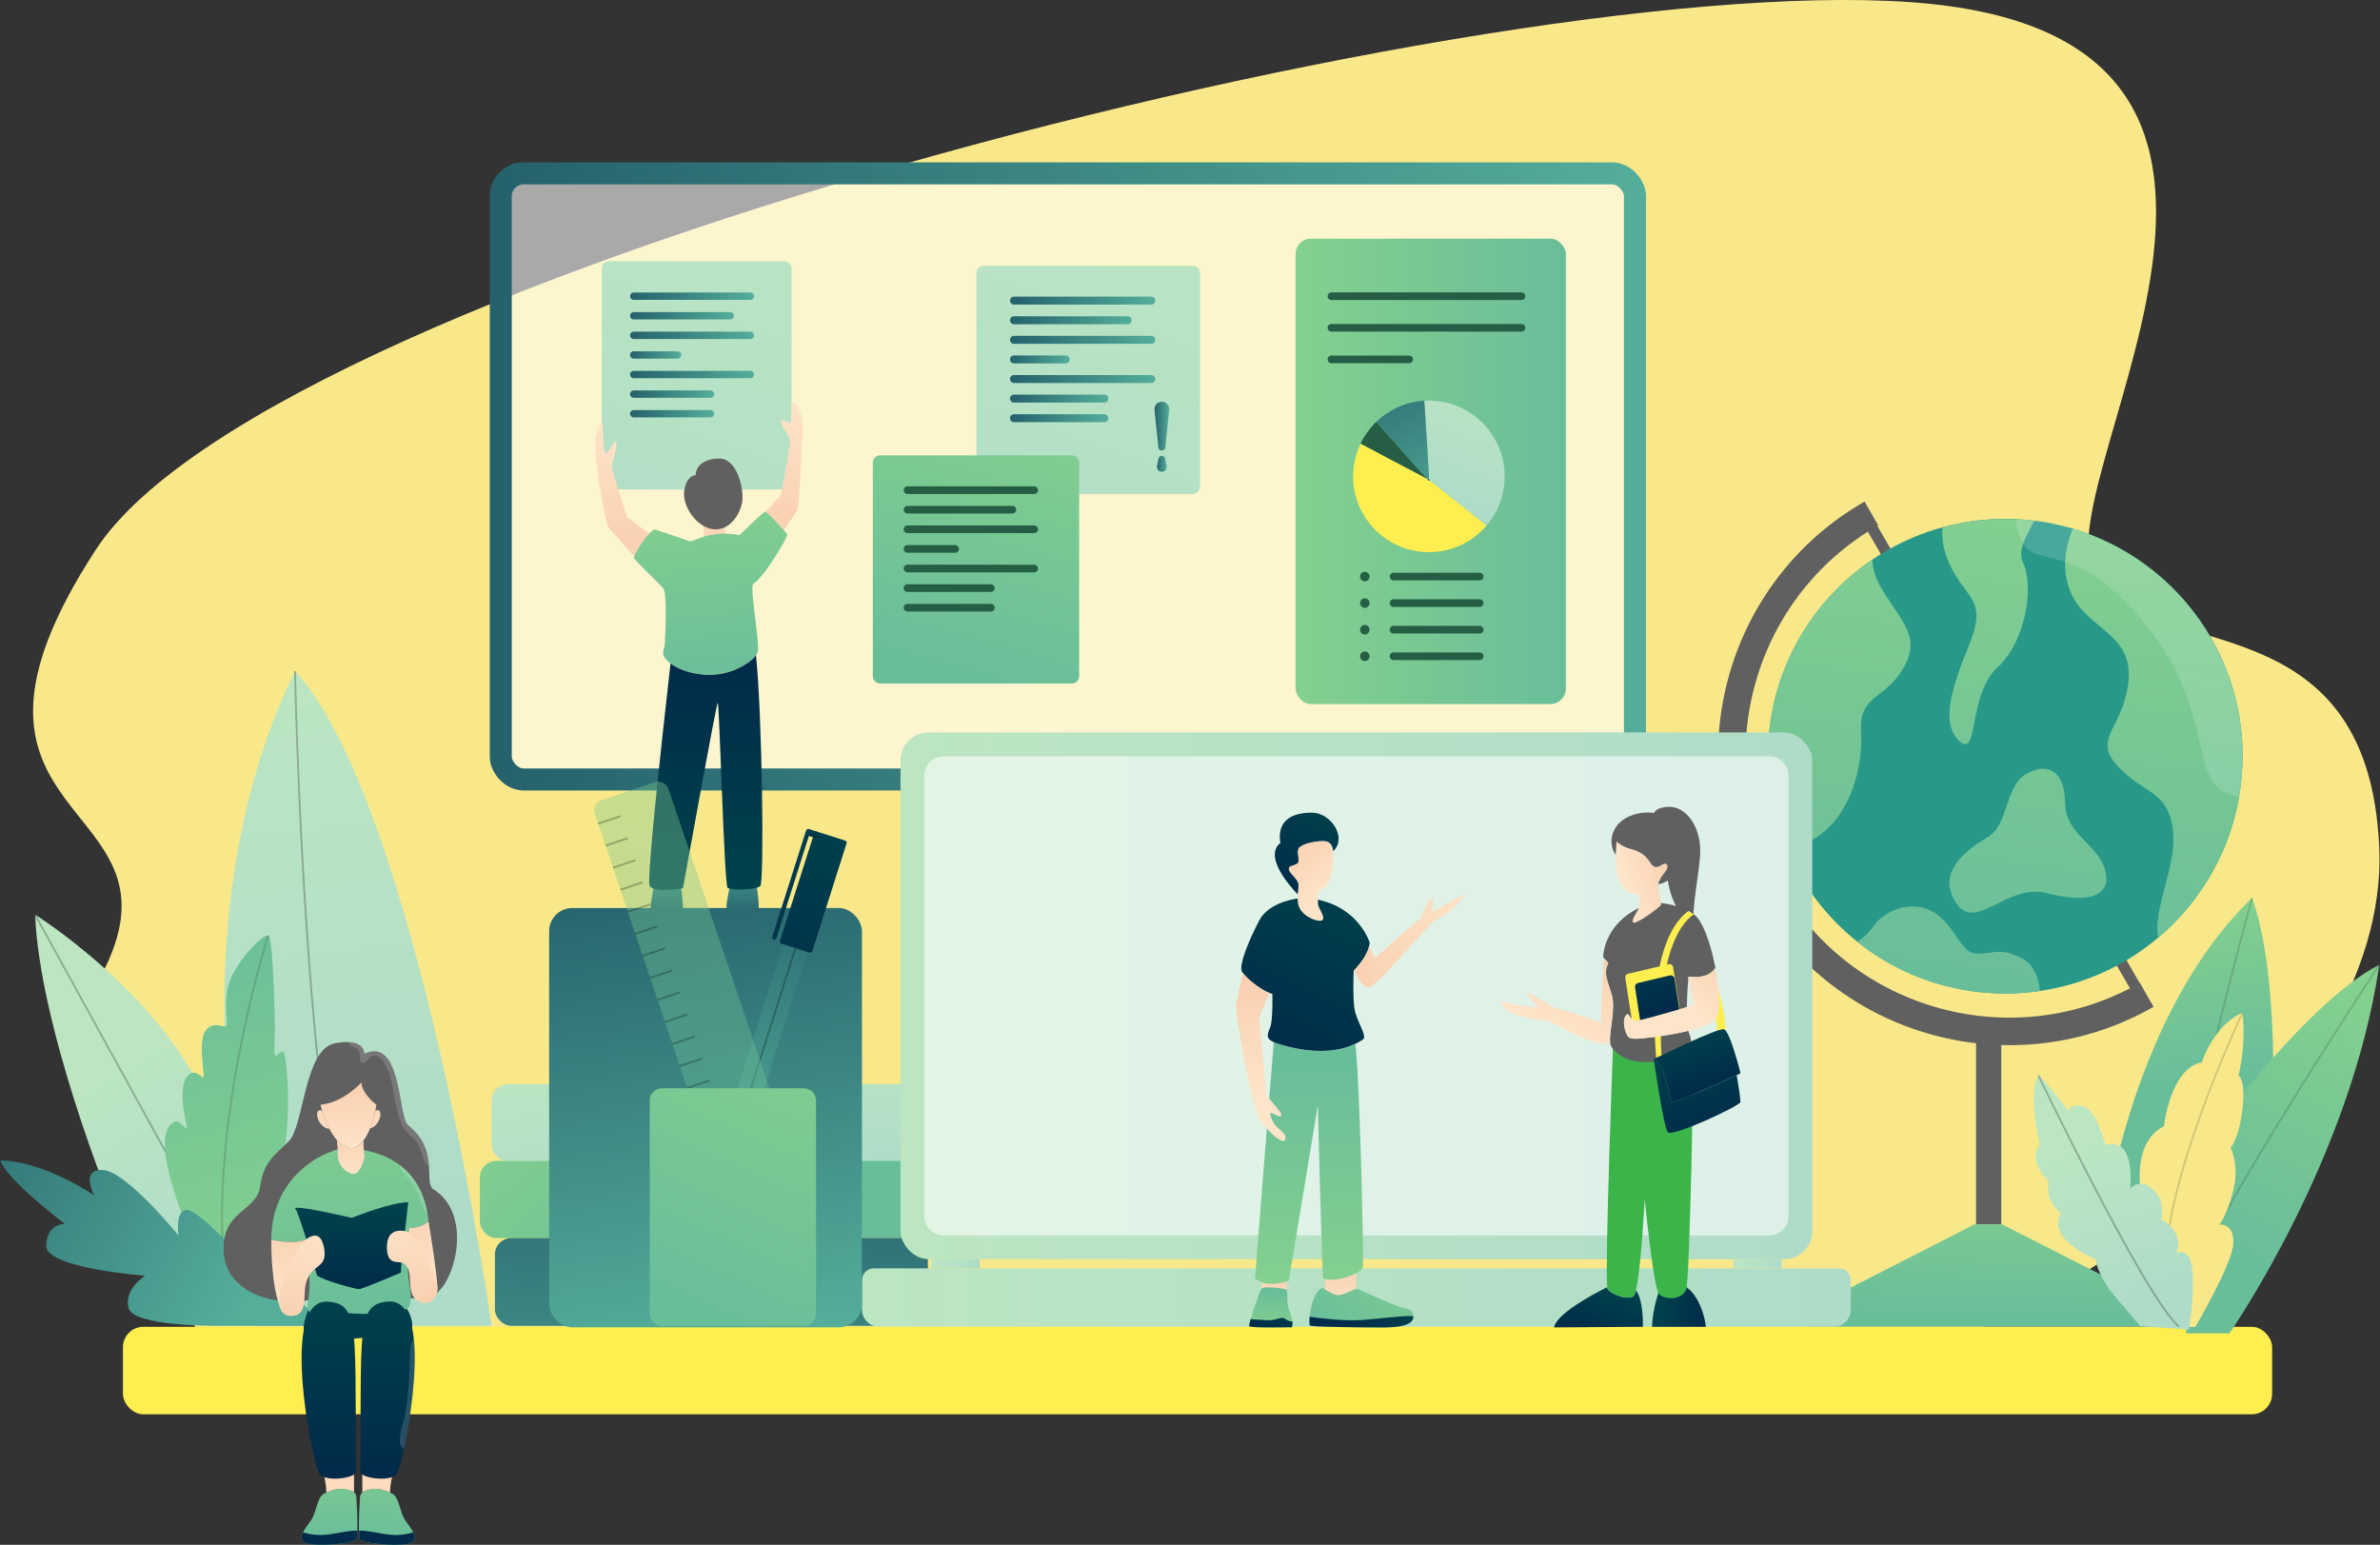 <?xml version="1.0" encoding="UTF-8"?>
<svg xmlns="http://www.w3.org/2000/svg" xmlns:xlink="http://www.w3.org/1999/xlink" viewBox="0 0 429.16 278.58">
  <rect x="0" y="0" width="429.16" height="278.58" fill="#333333" stroke="none"/>
  <defs>
    <style>
      .cls-1 {
        fill: url(#linear-gradient-75);
      }

      .cls-2 {
        fill: url(#linear-gradient-51);
      }

      .cls-3 {
        fill: url(#linear-gradient-17);
      }

      .cls-4 {
        fill: url(#linear-gradient-87);
      }

      .cls-5 {
        fill: url(#linear-gradient-93);
      }

      .cls-6 {
        fill: url(#linear-gradient-92);
      }

      .cls-7 {
        stroke: url(#linear-gradient-2);
      }

      .cls-7, .cls-8, .cls-9, .cls-10, .cls-11, .cls-12, .cls-13, .cls-14, .cls-15, .cls-16, .cls-17, .cls-18, .cls-19, .cls-20, .cls-21, .cls-22, .cls-23, .cls-24, .cls-25, .cls-26, .cls-27, .cls-28 {
        fill: none;
      }

      .cls-7, .cls-8, .cls-9, .cls-10, .cls-11, .cls-12, .cls-14, .cls-16, .cls-17, .cls-20, .cls-21, .cls-23, .cls-24, .cls-25, .cls-26, .cls-27 {
        stroke-linecap: round;
        stroke-linejoin: round;
      }

      .cls-7, .cls-8, .cls-9, .cls-12, .cls-21, .cls-23, .cls-25 {
        stroke-width: 1.32px;
      }

      .cls-29 {
        fill: url(#linear-gradient-80);
      }

      .cls-30 {
        fill: url(#linear-gradient-43);
      }

      .cls-8 {
        stroke: url(#linear-gradient-6);
      }

      .cls-31 {
        fill: url(#linear-gradient-58);
      }

      .cls-32 {
        fill: url(#linear-gradient-69);
      }

      .cls-33 {
        fill: url(#linear-gradient-81);
      }

      .cls-34 {
        fill: url(#linear-gradient-18);
      }

      .cls-35 {
        fill: url(#linear-gradient-56);
      }

      .cls-36 {
        fill: url(#linear-gradient-40);
      }

      .cls-37 {
        fill: #289989;
      }

      .cls-9 {
        stroke: url(#linear-gradient-3);
      }

      .cls-38 {
        fill: url(#linear-gradient-52);
      }

      .cls-39 {
        fill: url(#linear-gradient-28);
      }

      .cls-40 {
        fill: url(#linear-gradient-36);
      }

      .cls-41 {
        fill: url(#linear-gradient-78);
      }

      .cls-42 {
        fill: url(#linear-gradient-20);
      }

      .cls-43 {
        fill: url(#linear-gradient-53);
      }

      .cls-10 {
        stroke: url(#linear-gradient-12);
      }

      .cls-10, .cls-14, .cls-16, .cls-17, .cls-20, .cls-26, .cls-27 {
        stroke-width: 1.43px;
      }

      .cls-11 {
        stroke: #255e44;
        stroke-width: 1.38px;
      }

      .cls-44 {
        fill: url(#linear-gradient-91);
      }

      .cls-45 {
        fill: #f9e88a;
      }

      .cls-46 {
        fill: url(#linear-gradient-60);
      }

      .cls-47 {
        fill: url(#linear-gradient-84);
      }

      .cls-12 {
        stroke: url(#linear-gradient-8);
      }

      .cls-48 {
        fill: url(#linear-gradient-35);
      }

      .cls-49 {
        fill: url(#linear-gradient-48);
      }

      .cls-50 {
        fill: url(#linear-gradient-32);
      }

      .cls-51 {
        fill: url(#linear-gradient-50);
      }

      .cls-52 {
        fill: url(#linear-gradient-63);
      }

      .cls-53 {
        fill: url(#linear-gradient-67);
      }

      .cls-54 {
        fill: url(#linear-gradient-97);
        opacity: .4;
      }

      .cls-55 {
        fill: url(#linear-gradient-95);
      }

      .cls-56 {
        fill: url(#linear-gradient-86);
      }

      .cls-57 {
        fill: url(#linear-gradient-39);
      }

      .cls-13 {
        stroke-width: .34px;
      }

      .cls-13, .cls-15, .cls-19, .cls-58, .cls-28, .cls-59 {
        mix-blend-mode: overlay;
      }

      .cls-13, .cls-19 {
        opacity: .25;
      }

      .cls-13, .cls-19, .cls-22, .cls-28 {
        stroke-miterlimit: 10;
      }

      .cls-13, .cls-19, .cls-28 {
        stroke: #000;
      }

      .cls-60 {
        fill: url(#linear-gradient-59);
      }

      .cls-14 {
        stroke: url(#linear-gradient-13);
      }

      .cls-15, .cls-58, .cls-28, .cls-59 {
        opacity: .15;
      }

      .cls-61 {
        fill: #ffee50;
      }

      .cls-16 {
        stroke: url(#linear-gradient-16);
      }

      .cls-62 {
        fill: url(#linear-gradient-49);
      }

      .cls-63 {
        fill: url(#linear-gradient-37);
      }

      .cls-64 {
        fill: url(#linear-gradient-82);
      }

      .cls-17 {
        stroke: url(#linear-gradient-15);
      }

      .cls-65 {
        fill: #3bb44a;
      }

      .cls-66 {
        fill: url(#linear-gradient-31);
      }

      .cls-67 {
        fill: url(#linear-gradient-85);
      }

      .cls-68 {
        fill: url(#linear-gradient-61);
      }

      .cls-69 {
        fill: url(#linear-gradient-68);
      }

      .cls-70 {
        fill: url(#linear-gradient-62);
      }

      .cls-71 {
        fill: url(#linear-gradient-41);
      }

      .cls-72 {
        fill: url(#linear-gradient-76);
      }

      .cls-18 {
        isolation: isolate;
      }

      .cls-73 {
        fill: url(#linear-gradient-98);
      }

      .cls-19, .cls-24, .cls-28 {
        stroke-width: .33px;
      }

      .cls-74 {
        fill: url(#linear-gradient-21);
      }

      .cls-75 {
        fill: url(#linear-gradient-72);
      }

      .cls-20 {
        stroke: url(#linear-gradient-10);
      }

      .cls-21 {
        stroke: url(#linear-gradient-5);
      }

      .cls-76 {
        fill: url(#linear-gradient-25);
      }

      .cls-77 {
        fill: url(#linear-gradient-89);
      }

      .cls-78 {
        fill: url(#linear-gradient-64);
      }

      .cls-79 {
        fill: url(#linear-gradient-83);
      }

      .cls-80 {
        fill: url(#linear-gradient-54);
      }

      .cls-81 {
        fill: url(#linear-gradient-45);
      }

      .cls-82 {
        fill: url(#linear-gradient-55);
      }

      .cls-83 {
        fill: url(#linear-gradient-34);
      }

      .cls-84 {
        fill: url(#linear-gradient-65);
      }

      .cls-85 {
        fill: url(#linear-gradient-70);
      }

      .cls-86 {
        fill: url(#linear-gradient-79);
      }

      .cls-87 {
        fill: url(#linear-gradient-88);
      }

      .cls-22 {
        stroke: url(#linear-gradient-23);
        stroke-width: 3.97px;
      }

      .cls-23 {
        stroke: url(#linear-gradient-7);
      }

      .cls-88 {
        fill: url(#linear-gradient-66);
      }

      .cls-89 {
        fill: url(#linear-gradient-96);
      }

      .cls-24 {
        stroke: url(#linear-gradient-99);
      }

      .cls-90 {
        fill: url(#linear-gradient-24);
      }

      .cls-91 {
        fill: url(#linear-gradient-73);
      }

      .cls-92 {
        fill: url(#linear-gradient-9);
      }

      .cls-93 {
        fill: url(#linear-gradient-22);
      }

      .cls-25 {
        stroke: url(#linear-gradient-4);
      }

      .cls-94 {
        fill: url(#linear-gradient-74);
      }

      .cls-95 {
        fill: url(#linear-gradient-42);
      }

      .cls-96 {
        fill: #606060;
      }

      .cls-26 {
        stroke: url(#linear-gradient-11);
      }

      .cls-97 {
        opacity: .58;
      }

      .cls-97, .cls-58 {
        fill: #fff;
      }

      .cls-98 {
        fill: #255e44;
      }

      .cls-99 {
        fill: url(#linear-gradient);
      }

      .cls-100 {
        fill: url(#linear-gradient-27);
      }

      .cls-101 {
        fill: url(#linear-gradient-33);
      }

      .cls-102 {
        fill: url(#linear-gradient-38);
      }

      .cls-103 {
        fill: url(#linear-gradient-94);
      }

      .cls-104 {
        fill: url(#linear-gradient-29);
      }

      .cls-105 {
        fill: url(#linear-gradient-30);
      }

      .cls-106 {
        fill: url(#linear-gradient-19);
      }

      .cls-107 {
        fill: url(#linear-gradient-71);
      }

      .cls-108 {
        fill: url(#linear-gradient-77);
      }

      .cls-27 {
        stroke: url(#linear-gradient-14);
      }

      .cls-109 {
        fill: url(#linear-gradient-90);
      }

      .cls-110 {
        fill: url(#linear-gradient-44);
      }

      .cls-111 {
        fill: url(#linear-gradient-57);
      }

      .cls-112 {
        fill: url(#linear-gradient-47);
      }

      .cls-113 {
        fill: url(#linear-gradient-46);
      }

      .cls-114 {
        fill: url(#linear-gradient-26);
      }
    </style>
    <linearGradient id="linear-gradient" x1="140.05" y1="27.19" x2="106.48" y2="121.53" gradientUnits="userSpaceOnUse">
      <stop offset="0" stop-color="#bce6c2"/>
      <stop offset="1" stop-color="#aedcc8"/>
    </linearGradient>
    <linearGradient id="linear-gradient-2" x1="113.61" y1="53.41" x2="135.95" y2="53.41" gradientUnits="userSpaceOnUse">
      <stop offset="0" stop-color="#25616c"/>
      <stop offset="1" stop-color="#54ae9a"/>
    </linearGradient>
    <linearGradient id="linear-gradient-3" y1="56.94" x2="132.34" y2="56.94" xlink:href="#linear-gradient-2"/>
    <linearGradient id="linear-gradient-4" y1="60.47" y2="60.47" xlink:href="#linear-gradient-2"/>
    <linearGradient id="linear-gradient-5" y1="64.01" x2="122.84" y2="64.01" xlink:href="#linear-gradient-2"/>
    <linearGradient id="linear-gradient-6" y1="67.54" y2="67.54" xlink:href="#linear-gradient-2"/>
    <linearGradient id="linear-gradient-7" y1="71.07" x2="128.77" y2="71.07" xlink:href="#linear-gradient-2"/>
    <linearGradient id="linear-gradient-8" y1="74.61" x2="128.77" y2="74.61" xlink:href="#linear-gradient-2"/>
    <linearGradient id="linear-gradient-9" x1="211.22" y1="26.38" x2="176.31" y2="124.5" xlink:href="#linear-gradient"/>
    <linearGradient id="linear-gradient-10" x1="182.12" y1="54.21" x2="208.33" y2="54.21" xlink:href="#linear-gradient-2"/>
    <linearGradient id="linear-gradient-11" x1="182.12" y1="57.75" x2="204.07" y2="57.75" xlink:href="#linear-gradient-2"/>
    <linearGradient id="linear-gradient-12" x1="182.12" y1="61.28" x2="208.33" y2="61.28" xlink:href="#linear-gradient-2"/>
    <linearGradient id="linear-gradient-13" x1="182.12" y1="64.81" x2="192.88" y2="64.81" xlink:href="#linear-gradient-2"/>
    <linearGradient id="linear-gradient-14" x1="182.12" y1="68.35" x2="208.33" y2="68.35" xlink:href="#linear-gradient-2"/>
    <linearGradient id="linear-gradient-15" x1="182.12" y1="71.88" x2="199.86" y2="71.88" xlink:href="#linear-gradient-2"/>
    <linearGradient id="linear-gradient-16" x1="182.12" y1="75.41" x2="199.86" y2="75.41" xlink:href="#linear-gradient-2"/>
    <linearGradient id="linear-gradient-17" x1="208.17" y1="76.85" x2="210.83" y2="76.85" xlink:href="#linear-gradient-2"/>
    <linearGradient id="linear-gradient-18" x1="208.64" y1="83.64" x2="210.35" y2="83.64" xlink:href="#linear-gradient-2"/>
    <linearGradient id="linear-gradient-19" x1="184.56" y1="71.85" x2="170.9" y2="121" gradientUnits="userSpaceOnUse">
      <stop offset="0" stop-color="#84d08f"/>
      <stop offset="1" stop-color="#69be9a"/>
    </linearGradient>
    <linearGradient id="linear-gradient-20" x1="233.62" y1="85" x2="282.35" y2="85" xlink:href="#linear-gradient-19"/>
    <linearGradient id="linear-gradient-21" x1="269.49" y1="67.36" x2="260.07" y2="90.13" xlink:href="#linear-gradient"/>
    <linearGradient id="linear-gradient-22" x1="246.81" y1="62.24" x2="262.04" y2="94.12" xlink:href="#linear-gradient-2"/>
    <linearGradient id="linear-gradient-23" x1="88.32" y1="85.91" x2="296.8" y2="85.91" xlink:href="#linear-gradient-2"/>
    <linearGradient id="linear-gradient-24" x1="128.87" y1="99.47" x2="129.3" y2="88.64" gradientUnits="userSpaceOnUse">
      <stop offset="0" stop-color="#f9cfaf"/>
      <stop offset="1" stop-color="#fee4c9"/>
    </linearGradient>
    <linearGradient id="linear-gradient-25" x1="133.84" y1="165.45" x2="134.31" y2="153.67" xlink:href="#linear-gradient-2"/>
    <linearGradient id="linear-gradient-26" x1="127.22" y1="88.72" x2="130.38" y2="123.49" xlink:href="#linear-gradient-19"/>
    <linearGradient id="linear-gradient-27" x1="120.17" y1="164.9" x2="120.64" y2="153.13" xlink:href="#linear-gradient-2"/>
    <linearGradient id="linear-gradient-28" x1="127.3" y1="161.96" x2="127.14" y2="118.93" gradientUnits="userSpaceOnUse">
      <stop offset="0" stop-color="#00434c"/>
      <stop offset="1" stop-color="#002b4a"/>
    </linearGradient>
    <linearGradient id="linear-gradient-29" x1="140.96" y1="95.61" x2="141.89" y2="72.37" xlink:href="#linear-gradient-24"/>
    <linearGradient id="linear-gradient-30" x1="111.73" y1="100.17" x2="112.68" y2="76.42" xlink:href="#linear-gradient-24"/>
    <linearGradient id="linear-gradient-31" x1="126.28" y1="188.83" x2="130.03" y2="214.48" xlink:href="#linear-gradient"/>
    <linearGradient id="linear-gradient-32" x1="100.45" y1="185.95" x2="135.39" y2="224.07" xlink:href="#linear-gradient-19"/>
    <linearGradient id="linear-gradient-33" x1="130.15" y1="203.08" x2="124.83" y2="282.88" xlink:href="#linear-gradient-2"/>
    <linearGradient id="linear-gradient-34" x1="359.74" y1="88.02" x2="348.2" y2="175.41" xlink:href="#linear-gradient-19"/>
    <linearGradient id="linear-gradient-35" x1="392.04" y1="92.29" x2="380.49" y2="179.68" xlink:href="#linear-gradient-19"/>
    <linearGradient id="linear-gradient-36" x1="374.75" y1="90.01" x2="363.21" y2="177.4" xlink:href="#linear-gradient-19"/>
    <linearGradient id="linear-gradient-37" x1="362.69" y1="88.41" x2="351.15" y2="175.8" xlink:href="#linear-gradient-19"/>
    <linearGradient id="linear-gradient-38" x1="336.94" y1="85.01" x2="325.4" y2="172.4" xlink:href="#linear-gradient-19"/>
    <linearGradient id="linear-gradient-39" x1="359.39" y1="210.47" x2="358.6" y2="237.48" xlink:href="#linear-gradient-19"/>
    <linearGradient id="linear-gradient-40" x1="155.43" y1="233.99" x2="333.74" y2="233.99" xlink:href="#linear-gradient"/>
    <linearGradient id="linear-gradient-41" x1="162.38" y1="179.58" x2="326.8" y2="179.58" xlink:href="#linear-gradient"/>
    <linearGradient id="linear-gradient-42" x1="167.9" y1="227.89" x2="176.65" y2="227.89" xlink:href="#linear-gradient"/>
    <linearGradient id="linear-gradient-43" x1="312.52" y1="227.89" x2="321.28" y2="227.89" xlink:href="#linear-gradient"/>
    <linearGradient id="linear-gradient-44" x1="388.63" y1="163.92" x2="393.5" y2="195.49" xlink:href="#linear-gradient-19"/>
    <linearGradient id="linear-gradient-45" x1="424.47" y1="179.27" x2="400.13" y2="223.87" xlink:href="#linear-gradient-19"/>
    <linearGradient id="linear-gradient-46" x1="375.61" y1="206.38" x2="387.16" y2="234.18" xlink:href="#linear-gradient"/>
    <linearGradient id="linear-gradient-47" x1="53.54" y1="116.67" x2="65.32" y2="220.32" xlink:href="#linear-gradient"/>
    <linearGradient id="linear-gradient-48" x1="617.25" y1="6154.22" x2="617.58" y2="6154.22" gradientTransform="translate(-646333.74 303137.51) rotate(59.16) scale(115.41 -115.41)" xlink:href="#linear-gradient"/>
    <linearGradient id="linear-gradient-49" x1="49.8" y1="229.44" x2="32.68" y2="164.27" xlink:href="#linear-gradient-19"/>
    <linearGradient id="linear-gradient-50" x1="-22.5" y1="201.46" x2="43.93" y2="235.15" xlink:href="#linear-gradient-2"/>
    <linearGradient id="linear-gradient-51" x1="64.95" y1="228.47" x2="63.21" y2="274.08" xlink:href="#linear-gradient-28"/>
    <linearGradient id="linear-gradient-52" x1="62.69" y1="195.77" x2="63.35" y2="238.39" xlink:href="#linear-gradient-19"/>
    <linearGradient id="linear-gradient-53" x1="53.98" y1="219.79" x2="48.95" y2="234.08" xlink:href="#linear-gradient-24"/>
    <linearGradient id="linear-gradient-54" x1="70.79" y1="218.09" x2="81.39" y2="230.1" xlink:href="#linear-gradient-24"/>
    <linearGradient id="linear-gradient-55" x1="63.41" y1="216.35" x2="63.41" y2="232.6" xlink:href="#linear-gradient-28"/>
    <linearGradient id="linear-gradient-56" x1="59.9" y1="230.83" x2="59.08" y2="264.52" xlink:href="#linear-gradient-28"/>
    <linearGradient id="linear-gradient-57" x1="59.72" y1="259.46" x2="59.37" y2="278.19" xlink:href="#linear-gradient-19"/>
    <linearGradient id="linear-gradient-58" x1="60.52" y1="230.84" x2="59.7" y2="264.53" xlink:href="#linear-gradient-28"/>
    <linearGradient id="linear-gradient-59" x1="60.87" y1="250.58" x2="61.46" y2="280.37" xlink:href="#linear-gradient-24"/>
    <linearGradient id="linear-gradient-60" x1="70.3" y1="231.11" x2="69.48" y2="264.79" xlink:href="#linear-gradient-28"/>
    <linearGradient id="linear-gradient-61" x1="70.08" y1="259.67" x2="69.72" y2="278.4" xlink:href="#linear-gradient-19"/>
    <linearGradient id="linear-gradient-62" x1="70.89" y1="231.13" x2="70.06" y2="264.81" xlink:href="#linear-gradient-28"/>
    <linearGradient id="linear-gradient-63" x1="67.66" y1="250.43" x2="68.25" y2="280.22" xlink:href="#linear-gradient-24"/>
    <linearGradient id="linear-gradient-64" x1="62.69" y1="194.3" x2="63.1" y2="208.25" xlink:href="#linear-gradient-24"/>
    <linearGradient id="linear-gradient-65" x1="58.05" y1="194.43" x2="58.46" y2="208.39" xlink:href="#linear-gradient-24"/>
    <linearGradient id="linear-gradient-66" x1="67.41" y1="194.16" x2="67.82" y2="208.11" xlink:href="#linear-gradient-24"/>
    <linearGradient id="linear-gradient-67" x1="63.2" y1="203.16" x2="63.2" y2="212.76" xlink:href="#linear-gradient-24"/>
    <linearGradient id="linear-gradient-68" x1="52.87" y1="239.38" x2="56.01" y2="221.01" xlink:href="#linear-gradient-24"/>
    <linearGradient id="linear-gradient-69" x1="77.37" y1="236.41" x2="70.3" y2="218.83" xlink:href="#linear-gradient-24"/>
    <linearGradient id="linear-gradient-70" x1="229.44" y1="228.61" x2="230.3" y2="238.43" xlink:href="#linear-gradient-24"/>
    <linearGradient id="linear-gradient-71" x1="236.04" y1="231.24" x2="236.28" y2="192.13" xlink:href="#linear-gradient-19"/>
    <linearGradient id="linear-gradient-72" x1="246.45" y1="156.91" x2="229.1" y2="191.28" xlink:href="#linear-gradient-28"/>
    <linearGradient id="linear-gradient-73" x1="227.05" y1="176.28" x2="227.4" y2="197.37" xlink:href="#linear-gradient-24"/>
    <linearGradient id="linear-gradient-74" x1="240.55" y1="173.1" x2="266.93" y2="166.26" xlink:href="#linear-gradient-24"/>
    <linearGradient id="linear-gradient-75" x1="232.03" y1="232.61" x2="232.03" y2="232.58" xlink:href="#linear-gradient-19"/>
    <linearGradient id="linear-gradient-76" x1="229.16" y1="239.32" x2="229.2" y2="232.83" xlink:href="#linear-gradient-19"/>
    <linearGradient id="linear-gradient-77" x1="233.43" y1="232.82" x2="227.55" y2="240.95" xlink:href="#linear-gradient-28"/>
    <linearGradient id="linear-gradient-78" x1="241.42" y1="227.55" x2="242.29" y2="237.37" xlink:href="#linear-gradient-24"/>
    <linearGradient id="linear-gradient-79" x1="255.3" y1="222.84" x2="240.86" y2="242.77" xlink:href="#linear-gradient-19"/>
    <linearGradient id="linear-gradient-80" x1="254.51" y1="232.29" x2="243.15" y2="239.24" xlink:href="#linear-gradient-28"/>
    <linearGradient id="linear-gradient-81" x1="240.12" y1="142.79" x2="230.64" y2="161.57" xlink:href="#linear-gradient-28"/>
    <linearGradient id="linear-gradient-82" x1="232.21" y1="152.33" x2="239.43" y2="160.73" xlink:href="#linear-gradient-24"/>
    <linearGradient id="linear-gradient-83" x1="297.9" y1="235.45" x2="307.59" y2="235.45" xlink:href="#linear-gradient-28"/>
    <linearGradient id="linear-gradient-84" x1="290.55" y1="231.39" x2="287.6" y2="241.51" xlink:href="#linear-gradient-28"/>
    <linearGradient id="linear-gradient-85" x1="301.79" y1="156.53" x2="293.38" y2="158.98" xlink:href="#linear-gradient-24"/>
    <linearGradient id="linear-gradient-86" x1="286.8" y1="170.57" x2="280.09" y2="185.29" xlink:href="#linear-gradient-24"/>
    <linearGradient id="linear-gradient-87" x1="294.28" y1="169.37" x2="299.51" y2="182.05" xlink:href="#linear-gradient-28"/>
    <linearGradient id="linear-gradient-88" x1="311.16" y1="170.93" x2="303.8" y2="180.23" xlink:href="#linear-gradient-24"/>
    <linearGradient id="linear-gradient-89" x1="303.89" y1="185.26" x2="307.43" y2="196.56" xlink:href="#linear-gradient-28"/>
    <linearGradient id="linear-gradient-90" x1="303.16" y1="186.71" x2="308.74" y2="205" xlink:href="#linear-gradient-28"/>
    <linearGradient id="linear-gradient-91" x1="289.58" y1="175.42" x2="289.57" y2="175.43" xlink:href="#linear-gradient-24"/>
    <linearGradient id="linear-gradient-92" x1="120.55" y1="155.84" x2="133.1" y2="241.81" xlink:href="#linear-gradient-2"/>
    <linearGradient id="linear-gradient-93" x1="-1500.67" y1="665.46" x2="-1503.15" y2="727.06" gradientTransform="translate(1639.55 -513.12)" xlink:href="#linear-gradient-2"/>
    <linearGradient id="linear-gradient-94" x1="-1500" y1="653.68" x2="-1505.49" y2="700.93" gradientTransform="translate(1648.84 -511.64)" xlink:href="#linear-gradient-28"/>
    <linearGradient id="linear-gradient-95" x1="-1505.4" y1="661.32" x2="-1505.74" y2="664.22" gradientTransform="translate(1652 -512.25)" xlink:href="#linear-gradient-28"/>
    <linearGradient id="linear-gradient-96" x1="-1504.31" y1="654.33" x2="-1509.57" y2="699.59" gradientTransform="translate(1781.99 -24.84) rotate(17.64)" xlink:href="#linear-gradient-28"/>
    <linearGradient id="linear-gradient-97" x1="1939.03" y1="560.94" x2="1914.15" y2="617.13" gradientTransform="translate(-1799.81 -472.16) scale(1 1.08)" xlink:href="#linear-gradient-19"/>
    <linearGradient id="linear-gradient-98" x1="146.22" y1="185.9" x2="124.39" y2="235.21" xlink:href="#linear-gradient-19"/>
    <linearGradient id="linear-gradient-99" x1="257.42" y1="86.52" x2="257.82" y2="86.52" xlink:href="#linear-gradient-2"/>
  </defs>
  <g class="cls-18">
    <g id="Layer_2" data-name="Layer 2">
      <g id="Layer_1-2" data-name="Layer 1">
        <g>
          <path class="cls-45" d="m35.34,239.37s-31.79-33.43-16.45-64.7c15.35-31.28-34.12-25.59-1.61-75.55C49.79,49.17,280.14-8.78,351.52,1.11s16.43,87,26.24,102.86,49.38,3.53,51.27,49.03c1.88,45.5-63.4,96.16-116.5,97.68-53.1,1.53-277.18-11.31-277.18-11.31Z"/>
          <g>
            <g>
              <rect class="cls-97" x="90.3" y="31.26" width="204.52" height="109.3" rx="4.12" ry="4.12"/>
              <g>
                <rect class="cls-99" x="108.52" y="47.12" width="34.23" height="41.14" rx="1.26" ry="1.26"/>
                <line class="cls-7" x1="114.27" y1="53.41" x2="135.29" y2="53.41"/>
                <line class="cls-9" x1="114.27" y1="56.94" x2="131.68" y2="56.94"/>
                <line class="cls-25" x1="114.27" y1="60.47" x2="135.29" y2="60.47"/>
                <line class="cls-21" x1="114.27" y1="64.01" x2="122.18" y2="64.01"/>
                <line class="cls-8" x1="114.27" y1="67.54" x2="135.29" y2="67.54"/>
                <line class="cls-23" x1="114.27" y1="71.07" x2="128.11" y2="71.07"/>
                <line class="cls-12" x1="114.27" y1="74.61" x2="128.11" y2="74.61"/>
              </g>
              <g>
                <g>
                  <rect class="cls-92" x="176.06" y="47.93" width="40.34" height="41.14" rx="1.36" ry="1.36"/>
                  <line class="cls-20" x1="182.84" y1="54.21" x2="207.61" y2="54.21"/>
                  <line class="cls-26" x1="182.84" y1="57.75" x2="203.35" y2="57.75"/>
                  <line class="cls-10" x1="182.84" y1="61.28" x2="207.61" y2="61.28"/>
                  <line class="cls-14" x1="182.84" y1="64.81" x2="192.16" y2="64.81"/>
                  <line class="cls-27" x1="182.84" y1="68.35" x2="207.61" y2="68.35"/>
                  <line class="cls-17" x1="182.84" y1="71.88" x2="199.15" y2="71.88"/>
                  <line class="cls-16" x1="182.84" y1="75.41" x2="199.15" y2="75.41"/>
                </g>
                <g>
                  <path class="cls-3" d="m210.83,73.92l-.71,6.78c-.04.34-.34.59-.68.55-.3-.03-.52-.27-.55-.55l-.71-6.78c-.08-.73.46-1.39,1.19-1.47.73-.08,1.39.46,1.47,1.19,0,.09,0,.19,0,.28Z"/>
                  <path class="cls-34" d="m210.12,82.73l.24,1.32c.08.47-.23.93-.7,1.01s-.93-.23-1.01-.7c-.02-.1-.02-.21,0-.31l.24-1.32c.06-.34.39-.57.73-.51.27.05.46.26.51.51Z"/>
                </g>
              </g>
              <g>
                <path class="cls-106" d="m158.7,82.11h34.58c.72,0,1.31.59,1.31,1.31v38.52c0,.72-.59,1.31-1.31,1.31h-34.58c-.72,0-1.31-.59-1.31-1.31v-38.52c0-.72.59-1.31,1.31-1.31Z"/>
                <line class="cls-11" x1="163.64" y1="88.39" x2="186.48" y2="88.39"/>
                <line class="cls-11" x1="163.64" y1="91.92" x2="182.56" y2="91.92"/>
                <line class="cls-11" x1="163.64" y1="95.45" x2="186.48" y2="95.45"/>
                <line class="cls-11" x1="163.64" y1="98.99" x2="172.23" y2="98.99"/>
                <line class="cls-11" x1="163.64" y1="102.52" x2="186.48" y2="102.52"/>
                <line class="cls-11" x1="163.64" y1="106.05" x2="178.68" y2="106.05"/>
                <line class="cls-11" x1="163.64" y1="109.59" x2="178.68" y2="109.59"/>
              </g>
              <g>
                <rect class="cls-42" x="233.62" y="43.04" width="48.73" height="83.92" rx="2.78" ry="2.78"/>
                <g>
                  <path class="cls-74" d="m271.32,85.91c0,3.39-1.23,6.48-3.27,8.87l-10.39-8.24c.09-.17-.51-9.25-.84-14.26.28-.02.56-.03.84-.03,7.55,0,13.66,6.12,13.66,13.66Z"/>
                  <path class="cls-98" d="m257.58,86.5l-12.26-6.47c.71-1.49,1.69-2.84,2.86-3.97,3.01,3.43,8.67,9.84,9.39,10.44Z"/>
                  <path class="cls-61" d="m268.05,94.78c-2.51,2.93-6.23,4.79-10.39,4.79-7.54,0-13.66-6.12-13.66-13.66,0-2.1.48-4.1,1.33-5.88l12.26,6.47s.07.05.08.04l10.39,8.24Z"/>
                  <path class="cls-93" d="m257.66,86.54s-.03,0-.08-.04c-.72-.59-6.38-7.01-9.39-10.44,2.27-2.18,5.28-3.59,8.63-3.79.33,5.01.93,14.1.84,14.26Z"/>
                </g>
                <g>
                  <line class="cls-11" x1="240.08" y1="53.41" x2="274.35" y2="53.41"/>
                  <line class="cls-11" x1="240.08" y1="59.11" x2="274.35" y2="59.11"/>
                  <line class="cls-11" x1="240.08" y1="64.81" x2="254.09" y2="64.81"/>
                </g>
                <g>
                  <path class="cls-98" d="m246.96,103.97c0,.48-.39.86-.86.86s-.86-.39-.86-.86.39-.86.86-.86.86.39.86.86Z"/>
                  <path class="cls-98" d="m246.96,108.76c0,.48-.39.86-.86.86s-.86-.39-.86-.86.39-.86.86-.86.86.39.86.86Z"/>
                  <path class="cls-98" d="m246.96,113.55c0,.48-.39.86-.86.86s-.86-.39-.86-.86.39-.86.86-.86.86.39.86.86Z"/>
                  <path class="cls-98" d="m246.96,118.34c0,.48-.39.86-.86.86s-.86-.39-.86-.86.39-.86.86-.86.86.39.86.86Z"/>
                  <line class="cls-11" x1="251.28" y1="103.97" x2="266.82" y2="103.97"/>
                  <line class="cls-11" x1="251.28" y1="108.76" x2="266.82" y2="108.76"/>
                  <line class="cls-11" x1="251.28" y1="113.55" x2="266.82" y2="113.55"/>
                  <line class="cls-11" x1="251.28" y1="118.34" x2="266.82" y2="118.34"/>
                </g>
              </g>
            </g>
            <rect class="cls-22" x="90.3" y="31.26" width="204.52" height="109.3" rx="4.12" ry="4.12"/>
          </g>
          <g>
            <path class="cls-90" d="m126.64,94.04s.47,2.24.29,3.65c-.18,1.41,4.48-.41,4.48-.41,0,0-1.06-1-.59-4.24"/>
            <path class="cls-76" d="m131.68,159.45s-.82,3.8-.67,4.29c.16.49,5.77.57,5.81,0,.04-.57-.2-4.1-.75-5.28"/>
            <path class="cls-96" d="m133.88,90.19c-.08.72-.34,1.59-.77,2.41-.83,1.58-2.29,2.98-4.34,2.85-3.1-.2-5.85-4.24-5.38-7.03.21-1.26.66-1.95,1.08-2.31.52-.45.99-.43.99-.43-.08-1.33,1.26-3.06,4.36-2.98,3.1.08,4.28,5.38,4.04,7.5Z"/>
            <path class="cls-114" d="m136.59,117.71c-.06.14-.15.29-.27.46-.95,1.27-3.86,3.21-7.56,3.48-.55.04-1.12.04-1.71,0-2.82-.2-4.9-1.09-6.14-2.03-.96-.72-1.42-1.46-1.34-1.92.18-1.06.29-1.35.29-1.35,0,0,.59-9.3-.29-10.31-.49-.56-2.06-2.07-3.37-3.37-1.05-1.05-1.93-1.98-1.93-2.16,0-.04.02-.13.07-.24.29-.74,1.47-2.79,2.75-4.07h0c.3-.3.6-.56.9-.75,0,0,5.36,1.76,6.24,2.11.89.35,3.3-2.11,9.13-1.06,0,0,4.35-4.36,4.71-4.24.26.09,2.27,2.14,3.29,3.35.35.41.58.72.6.83.06.41-4.12,7.66-6.19,8.89-.53,1.41,1.35,11.01.83,12.37Z"/>
            <path class="cls-100" d="m118,159.45s-.82,3.8-.67,4.29c.16.49,5.77.57,5.81,0,.04-.57-.2-4.1-.75-5.28"/>
            <path class="cls-39" d="m137.1,159.77c-.86.76-5.26.81-5.89.34-.63-.47-1.49-33.84-1.8-33.37-.31.47-6.26,33.43-6.26,33.43,0,0-5.2.96-5.99-.39-.46-.8,1.03-15.52,2.34-27.5.56-5.17,1.09-9.83,1.41-12.64,1.24.93,3.31,1.82,6.14,2.03,2.2.16,4.2-.32,5.8-1.03,1.68-.73,2.91-1.71,3.47-2.46,1.12,10.66,1.51,40.96.78,41.6Z"/>
            <path class="cls-104" d="m143.85,91.76c-.03.08-.11.21-.21.4-.47.77-1.52,2.34-2.29,3.47-1.02-1.21-3.03-3.27-3.29-3.35l.85-.92,1.84-1.99s1.85-9.07,1.69-9.97c-.16-.91-1.77-2.79-1.57-3.42.19-.63,1.12.35,1.58.23.46-.12,0-3.45.5-3.77.51-.31,1.72,2.16,1.76,4.2.04,2.04-.63,14.53-.86,15.11Z"/>
            <path class="cls-105" d="m117.08,96.2h0c-1.28,1.29-2.46,3.33-2.75,4.07-.67-.73-1.85-2.02-2.86-3.17-.9-1.01-1.68-1.92-1.85-2.21-.47-.79-2.12-10.09-2.28-13.9-.16-3.81,1.22-4.75,1.22-4.75l.08.51c.12.74.08,4.71.59,4.95.51.23,1.41-2.4,1.84-2,.43.39-.75,3.92-.75,4.51s2.79,9.11,2.79,9.11l3.12,2.26.86.62Z"/>
            <path class="cls-59" d="m117.08,96.2h0c-1.28,1.29-2.46,3.33-2.75,4.07-.67-.73-1.85-2.02-2.86-3.17.97-.18,3.49-.7,4.76-1.52l.86.62Z"/>
            <path class="cls-59" d="m143.64,92.16c-.47.77-1.52,2.34-2.29,3.47-1.02-1.21-3.03-3.27-3.29-3.35l.85-.92c1.17.28,3.13.71,4.73.81Z"/>
            <path class="cls-59" d="m133.11,92.6c-.83,1.58-2.29,2.98-4.34,2.85-3.1-.2-5.85-4.24-5.38-7.03.21-1.26.66-1.95,1.08-2.31-.25.94-.41,2.45.37,4.16,1.02,2.22,5.58,3.28,8.26,2.33Z"/>
            <path class="cls-59" d="m128.76,121.65c-.55.04-1.12.04-1.71,0-2.82-.2-4.9-1.09-6.14-2.03-.96-.72-1.42-1.46-1.34-1.92.18-1.06.29-1.35.29-1.35,0,0,.59-9.3-.29-10.31-.49-.56-2.06-2.07-3.37-3.37,2.06,1.01,5.06,2.65,5.39,3.73.39,1.27.39,13.84,7.17,15.25Z"/>
            <path class="cls-59" d="m132.85,120.63c-1.03.78-2.62,1.71-4.74,2.14-3,.62-6.69,4.06-8.61,9.5.56-5.17,1.09-9.83,1.41-12.64,1.24.93,3.31,1.82,6.14,2.03,2.2.16,4.2-.32,5.8-1.03Z"/>
          </g>
          <g>
            <rect class="cls-66" x="88.65" y="195.51" width="79.24" height="13.91" rx="2.95" ry="2.95"/>
            <rect class="cls-50" x="86.53" y="209.35" width="83.48" height="13.91" rx="2.95" ry="2.95"/>
            <rect class="cls-101" x="89.24" y="223.26" width="78.07" height="15.83" rx="2.95" ry="2.95"/>
          </g>
          <g>
            <rect class="cls-96" x="338.22" y="94.45" width="2" height="7.18" transform="translate(-3.58 182.74) rotate(-30)"/>
            <rect class="cls-96" x="382.86" y="172.27" width="2" height="7.18" transform="translate(-36.5 215.5) rotate(-30)"/>
            <rect class="cls-96" x="356.32" y="187.83" width="4.55" height="32.98"/>
            <path class="cls-96" d="m388.33,181.56c-25.12,14.37-57.24,5.62-71.61-19.5-14.37-25.12-5.62-57.24,19.5-71.61l2.46,4.3c-22.75,13.01-30.67,42.1-17.66,64.84,13.01,22.75,42.1,30.67,64.84,17.66l2.46,4.3Z"/>
            <path class="cls-37" d="m404.37,136.37c0,2.45-.2,4.85-.6,7.18-.26,1.58-.61,3.12-1.05,4.63-2.37,8.26-7.16,15.5-13.55,20.9-5.94,5.02-13.27,8.44-21.33,9.62-2.04.3-4.13.46-6.25.46-10.1,0-19.39-3.5-26.71-9.36-5.53-4.42-9.94-10.19-12.73-16.81-2.16-5.11-3.35-10.73-3.35-16.63,0-14.75,7.46-27.76,18.82-35.45.94-.64,1.92-1.25,2.92-1.81,3.05-1.73,6.33-3.09,9.79-4.03,3.59-.98,7.37-1.5,11.27-1.5.65,0,1.3.01,1.95.05,1.1.05,2.2.14,3.28.27,2.38.29,4.7.78,6.94,1.44,17.7,5.24,30.62,21.63,30.62,41.03Z"/>
            <path class="cls-83" d="m364.8,101.46c2.04,4.4.47,14.29-4.71,19-5.18,4.71-3.3,16.49-6.77,13.19-3.47-3.3-1.4-9.58,1.9-17.74,3.3-8.16-1.1-8.01-3.93-14.76-1-2.39-1.17-4.43-.98-6.06,3.59-.98,7.37-1.5,11.27-1.5,1.77,0,3.52.11,5.23.32-1.32,2.67-3.11,5.2-2.01,7.56Z"/>
            <path class="cls-48" d="m404.37,136.37c0,13.12-5.9,24.86-15.2,32.72-1.07-5.14,3.47-13.05,2.64-19.42-.94-7.22-5.02-6.28-9.89-11.46-4.87-5.18,1.1-6.75,1.89-15.55.78-8.8-8.01-9.11-10.68-16.49-1.46-4.04-.52-8.04.63-10.83,17.7,5.24,30.62,21.63,30.62,41.03Z"/>
            <path class="cls-40" d="m365.27,139.62c-3.69,2.2-3.17,9.17-6.74,11.28-3.57,2.11-9.49,6.16-5.88,11.81,3.61,5.65,9.17-3.58,16.55-1.63,7.38,1.95,11.78.48,10.36-4.29s-7.15-6.23-7.19-12.09-3.41-7.28-7.1-5.08Z"/>
            <path class="cls-63" d="m367.83,178.71c-2.04.3-4.13.46-6.25.46-10.1,0-19.39-3.5-26.71-9.36.97-.56,1.98-1.37,2.76-2.55,2.2-3.3,7.38-5.08,11.15-2.7,3.77,2.38,4.71,7.22,7.54,7.39,2.83.17,4.24-1.24,8.32.88,2.02,1.05,3.04,3.51,3.19,5.88Z"/>
            <path class="cls-102" d="m343.13,120.62c-3.46,5.81-8.01,4.51-7.54,11.6.41,6.21-2.31,19.09-13.45,20.78-2.16-5.11-3.35-10.73-3.35-16.63,0-14.75,7.46-27.76,18.82-35.45.06,1.49.49,3.21,1.6,5.09,3.61,6.13,7.38,8.79,3.93,14.6Z"/>
            <polygon class="cls-57" points="391.34 236.2 391.34 239.26 325.85 239.26 325.85 236.2 348.8 224.49 356 220.8 361.03 220.8 383.81 232.38 391.34 236.2"/>
            <path class="cls-59" d="m391.34,236.2v3.05h-65.48v-3.05l22.95-11.72c1.06,2.45,2.83,4.85,5.79,6.53,5.34,3.03,19.24,2.35,29.22,1.36l7.53,3.83Z"/>
            <path class="cls-59" d="m402.72,148.19c-2.37,8.26-7.16,15.5-13.55,20.9-5.94,5.02-13.27,8.44-21.33,9.62-2.04.3-4.13.46-6.25.46-10.1,0-19.39-3.5-26.71-9.36-5.53-4.42-9.94-10.19-12.73-16.81-2.16-5.11-3.35-10.73-3.35-16.63,0-14.75,7.46-27.76,18.82-35.45.94-.64,1.92-1.25,2.92-1.81-2.9,6.88-7.5,20.92-4.31,35.1,4.47,19.88,21.79,30.03,37.45,30.04,12.92,0,19.83-15.72,29.05-16.08Z"/>
            <path class="cls-58" d="m404.37,136.37c0,2.45-.2,4.85-.6,7.18-9.49-.6-3.96-13.74-15.44-29.07-13.06-17.43-21.02-11.93-23.52-16.45-1.16-2.09-1.38-3.5-1.28-4.41,1.1.05,2.2.14,3.28.27,2.38.29,4.7.78,6.94,1.44,17.7,5.24,30.62,21.63,30.62,41.03Z"/>
          </g>
          <g>
            <path class="cls-36" d="m157.58,228.72h174.01c1.19,0,2.15.96,2.15,2.15v5.27c0,1.72-1.4,3.12-3.12,3.12h-172.07c-1.72,0-3.12-1.4-3.12-3.12v-5.27c0-1.19.96-2.15,2.15-2.15Z"/>
            <rect class="cls-71" x="162.38" y="132.08" width="164.41" height="94.99" rx="5.06" ry="5.06"/>
            <path class="cls-97" d="m204.87,101.66h79.45c1.92,0,3.48,1.56,3.48,3.48v148.87c0,1.92-1.56,3.48-3.48,3.48h-79.45c-1.92,0-3.48-1.56-3.48-3.48V105.14c0-1.92,1.56-3.48,3.48-3.48Z" transform="translate(424.16 -65.01) rotate(90)"/>
            <g>
              <rect class="cls-95" x="167.9" y="227.07" width="8.75" height="1.64"/>
              <rect class="cls-30" x="312.52" y="227.07" width="8.75" height="1.64"/>
            </g>
          </g>
          <rect class="cls-61" x="22.17" y="239.26" width="387.54" height="15.78" rx="3.68" ry="3.68"/>
          <g>
            <g>
              <path class="cls-110" d="m379.09,222.78s4.4-39.06,27.01-60.88c5.18,14.46,3.61,41.68,3.61,41.68l-12.26,17.23-18.36,1.97Z"/>
              <path class="cls-28" d="m406.1,161.9s-12.18,44.23-11.59,52.9"/>
              <path class="cls-81" d="m399.66,203.29s17.04-23.16,29.37-29.29c-5.1,35.02-27.01,66.43-27.01,66.43h-7.85s3.77-33.29,5.5-37.14Z"/>
              <path class="cls-28" d="m429.02,174.01s-29.68,44.79-34.86,59.14"/>
              <path class="cls-45" d="m386.21,216.11s-2.24-9.89,4-13.01c0,0,1.12-10.48,6.83-11.54,0,0,2.04-6.6,7.32-8.95.69,6.24-.72,11.31-.72,11.31,0,0,1.33.71.72,6.07-.61,5.36-2.14,7.01-2.14,7.01,0,0,1.63,3,.49,7.66-1.14,4.65-2.49,6.16-2.49,6.16,0,0,2.69-.27,2.49,3.44-.19,3.71-6.85,15.02-6.85,15.02h-2.94l-6.71-23.14Z"/>
              <path class="cls-28" d="m404.37,182.61s-15.23,32.15-13.74,47.93"/>
              <path class="cls-113" d="m380.45,232.68s-2.42-3.48-2.54-5.61c0,0-8.95-3.42-6.3-8.31,0,0-3-2.12-2.18-5.65,0,0-4.06-4-1.59-6.65,0,0-2.3-9.01-.29-12.54,2.18,1.83,5.42,6.54,5.42,6.54,0,0,.06-1.41,2.53-1,2.47.41,4.18,7.07,4.18,7.07,0,0,2.24-1.12,3.59,1.24s.82,6.54.82,6.54c0,0,1.94-2.06,4.24.24,2.3,2.3,1.36,5.36,1.36,5.36,0,0,4.24,2,2.77,6.12,0,0,2.3-1.41,2.83,2.71.53,4.12-.59,11.01-.59,11.01l-8.77-.59-5.47-6.46Z"/>
              <path class="cls-19" d="m367.55,193.91s19.43,40.4,25.38,45.34"/>
            </g>
            <g>
              <path class="cls-112" d="m40.83,191.3s-3.76-37.79,12.38-70.29c22.02,24.26,35.45,118.09,35.45,118.09h-42.4s-3.56-34.98-5.43-47.8Z"/>
              <path class="cls-19" d="m53.2,121.01s1.68,90.34,12.91,116.3"/>
              <g>
                <path class="cls-49" d="m6.33,164.94c.82,20.26,13.43,51.37,13.43,51.37l12.84,9.93,3.77-2.68,1.65-23.33c-8.36-20.78-31.68-35.28-31.68-35.28"/>
                <line class="cls-19" x1="6.33" y1="164.94" x2="35.34" y2="217.66"/>
                <path class="cls-62" d="m34.83,223.82s-8.73-18.98-3.36-21.55c.84-.4,1.88,1.25,2.18,1.24.29,0-1.8-6.66,0-9.22,1.1-1.56,2.18-.62,2.89,0,.71.62-1.14-6.61.65-8.59,1.45-1.61,2.94-.39,3.53-.63.59-.24-.65-4.53.77-8.3,1.41-3.77,6.18-8.54,6.89-8.07.71.47,1.01,8.78,1.18,15.72.06,2.3-.23,5.24,0,5.83.23.59.88-.82,1.53-.59.65.24,2.31,17.47-2.16,25.48s-10.91,11.08-10.91,11.08l-3.18-2.41Z"/>
                <path class="cls-28" d="m48.37,168.71s-10.14,31.44-8.05,58.49"/>
                <path class="cls-51" d="m43.19,226.36s-7.3-8.15-9.5-8.15-1.49,4.6-1.49,4.6c0,0-9.34-11.51-13.58-11.82-4.24-.31-1.65,4.55-1.65,4.55,0,0-8.95-6.12-16.88-6.28.94,3.38,11.62,11.46,11.62,11.46,0,0-3.22-.2-3.38,3.9-.16,4.1,17.82,5.43,17.82,5.43,0,0-3.85,2.44-2.98,5.82.86,3.38,15.94,3.22,15.94,3.22h20.21l-15.81-13.11-.31.38Z"/>
                <g class="cls-15">
                  <path d="m58.49,239.26C39.33,233.58.39,209.64,0,209.4l.17-.28c.39.24,39.29,24.16,58.41,29.82l-.09.32Z"/>
                </g>
              </g>
            </g>
          </g>
          <g>
            <path class="cls-2" d="m55.97,235.37s-1.84,3.57-1,5.48c.84,1.9,18.78-.21,19.26-1.33.48-1.12-.76-4.31-2.18-4.54-1.42-.24-16.08.4-16.08.4Z"/>
            <path class="cls-96" d="m78.17,233.54c-3.83,1.94-13.72-1.71-20.38.41-6.65,2.12-16.78-.12-17.43-7.89-.65-7.77,5.89-7.48,6.54-12.07.65-4.59,2.53-5.48,5.22-8.24,2.69-2.77,2.73-16.55,8.26-17.61,1-.19,1.81-.25,2.47-.22,2.99.13,2.83,2.1,2.83,2.1,6.83-3.18,6.07,11.42,7.93,12.9,2.97,2.34,3.58,5.04,3.74,7.26.15,2.07-.1,3.72.82,4.29,7.24,4.52,3.83,17.14,0,19.08Z"/>
            <path class="cls-59" d="m65.22,194.34s-.24-.27-.79.47c-.55.75-4.08,3.14-6.64,3.34-1.53.04-2.04,1.3-1.29,4.32s-9.89,11.34-6.14,17.78c3.75,6.44,19.1-8.94,19.1-8.94,0,0-2.6-4.99-1.81-6.33.79-1.33,2.32-3.36,1.81-4.76s-3.89-4.15-4.24-5.88Z"/>
            <path class="cls-38" d="m73.74,231.01c.42,2.31.52,4.34-.26,4.95-.23.18-.53.24-.92.15-.79-.18-3.97,1.2-9.15.73-4.09-.37-6.75.44-7.27.06-.94-.71-.71-.94-.39-3.77.32-2.83-.43-9.58-.43-9.58-1.43.48-3.07.47-4.34.35-1.2-.12-2.06-.35-2.06-.35,0,0-.08-2.83.87-5.65,1.43-4.3,4.15-6.95,6.62-8.56.97-.63,1.9-1.1,2.71-1.44h0c1.53-.65,2.6-.86,2.6-.86,3.88.07,6.81.9,9.02,2.16.03.02.05.03.08.05.47.27.9.56,1.31.87,3.18,2.41,4.47,5.81,4.95,8.62.03.18.06.36.08.54.05.34.08.67.11.98-1.49,1.33-3.53,1.18-3.53,1.18,0,0-.03.35-.07.93-.01.21-.03.46-.05.72-.12,2.15-.26,5.88.12,7.92Z"/>
            <path class="cls-43" d="m55.32,223.55s-.06,2.87-.06,3.16-4.49,9.71-4.49,9.71c-2.02-4.42-1.85-12.87-1.85-12.87,0,0,1.3.34,2.94.41.98.04,2.1-.02,3.12-.31.12-.03.23-.07.34-.1Z"/>
            <path class="cls-59" d="m73.48,235.96c-.23.18-.53.24-.92.15-.79-.18-3.97,1.2-9.15.73-4.09-.37-6.75.44-7.27.06-.94-.71-.71-.94-.39-3.77.32-2.83-.43-9.58-.43-9.58-1.43.48-3.07.47-4.34.35,1.27-.64,3.1-2.08,3.98-5.25.59-2.16.91-1.73,1.03-.39.12,1.33,3.51,13.59,7.21,15.02,3.7,1.43,8.34-.53,10.03,2.3.08.14.17.27.25.4Z"/>
            <path class="cls-59" d="m77.27,220.25c-1.49,1.33-3.53,1.18-3.53,1.18,0,0-.03.35-.07.93h-.19s-.64-5.68-.33-6.04c.26-.3,1.57,2.84,4.01,2.94.05.34.08.67.11.98Z"/>
            <path class="cls-80" d="m78.91,232.47l-1.45-2.45-2.82-4.74s-.6-1.05-1.02-2.19c.06-.99.12-1.66.12-1.66,0,0,.86.07,1.86-.25.55-.17,1.14-.46,1.67-.93,0,0,1.39,8.14,1.64,12.22Z"/>
            <path class="cls-82" d="m73.62,216.79s-.33,2.81-.66,5.79c-.21,1.85-.42,3.77-.55,5.12-.02.24-.05.47-.06.67,0,.06,0,.12-.01.17-.02.18-.03.33-.04.47,0,.06,0,.12,0,.18,0,.13-.01.23,0,.29,0,0-6.95,2.99-7.57,2.99s-6.47-1.56-7.57-2.48c0,0-.07-.25-.2-.69-.02-.07-.04-.15-.07-.23-.02-.08-.05-.17-.08-.26-.36-1.25-.96-3.32-1.58-5.33-.02-.06-.04-.13-.06-.19-.07-.21-.14-.43-.2-.64-.74-2.36-1.46-4.45-1.76-4.76.38-.51,7.76,1.16,9.73,1.62.31.07.49.11.49.11,0,0,.07-.03.2-.08,1.17-.46,7.09-2.74,10-2.74Z"/>
            <path class="cls-35" d="m64.24,265.26c.04.23-.11.45-.39.64-1.02.69-3.8,1.04-5.36.47-.03,0-.06-.02-.09-.03-.36-.15-.65-.34-.82-.6-.06-.08-.12-.23-.2-.44-.95-2.58-3.4-14.31-2.94-22.47.27-4.71,1.5-8.22,4.55-8.11,3.71.15,4.59,2.28,4.95,7.94.35,5.65.12,21.08.3,22.61Z"/>
            <path class="cls-111" d="m64.43,276.03c-.02.77-.08,1.36-.19,1.57-.26.5-3.2.92-5.75.97-1.55.03-2.95-.08-3.53-.39-.78-.42-.7-1.11-.32-1.86.38-.74,1.04-1.55,1.49-2.23.91-1.38,1.03-3.8,2.12-4.65,0,0,.22-.13.59-.29.33-.15.79-.33,1.3-.47.07-.02.14-.04.21-.05.09-.02.17-.04.26-.06.07-.01.15-.03.22-.04.15-.02.3-.04.46-.05.08,0,.15,0,.23,0,.11,0,.22,0,.33.02.07,0,.14.01.21.02.55.09.96.19,1.27.31.05.02.11.04.15.07.05.02.09.04.14.07.08.05.16.09.22.15.28.23.38.49.41.8.04.48.24,3.98.19,6.11Z"/>
            <path class="cls-31" d="m64.43,276.03c-.02.77-.08,1.36-.19,1.57-.26.5-3.2.92-5.75.97-1.55.03-2.95-.08-3.53-.39-.78-.42-.7-1.11-.32-1.86.76.25,1.95.53,3.5.48.78-.02,1.62-.16,2.45-.3,1.37-.24,2.74-.53,3.84-.47Z"/>
            <path class="cls-60" d="m63.84,268.68c0,.16,0,.3,0,.44-.06-.05-.14-.1-.22-.15-.04-.02-.09-.05-.14-.07-.05-.02-.1-.05-.15-.07-.31-.12-.72-.22-1.27-.31-.07,0-.14-.02-.21-.02-.11-.01-.22-.02-.33-.02-.08,0-.15,0-.23,0-.15,0-.3.02-.46.05-.08,0-.15.02-.22.04-.09.02-.17.04-.26.06-.07.02-.14.03-.21.05-.51.14-.96.32-1.3.47-.02-1.02-.18-1.99-.34-2.72,0-.02,0-.05-.02-.07.87.32,2.11.35,3.22.2.89-.12,1.69-.36,2.14-.67,0,.88,0,1.96-.01,2.78Z"/>
            <path class="cls-46" d="m72.84,261.27c-.16.75-.32,1.43-.47,2.02-.33,1.32-.61,2.19-.78,2.44-.19.28-.51.49-.91.63-1.56.57-4.34.23-5.36-.47-.28-.19-.43-.41-.39-.64.18-1.53-.06-16.96.3-22.61.35-5.65,1.24-7.79,4.95-7.94.59-.02,1.12.09,1.58.33,1.66.84,2.51,3.23,2.85,6.32.65,6-.64,14.67-1.77,19.9Z"/>
            <path class="cls-68" d="m74.21,278.19c-.71.38-2.66.46-4.6.34-2.24-.13-4.46-.51-4.69-.93-.11-.21-.17-.8-.19-1.57-.06-2.14.15-5.64.19-6.11.03-.3.13-.57.41-.8.32-.25.86-.45,1.78-.59.24-.04.48-.05.73-.04.95.05,1.9.4,2.48.66.36.16.59.29.59.29,1.09.85,1.21,3.27,2.12,4.65.45.68,1.12,1.49,1.49,2.23.38.76.46,1.45-.32,1.86Z"/>
            <path class="cls-70" d="m74.21,278.19c-.71.38-2.66.46-4.6.34-2.24-.13-4.46-.51-4.69-.93-.11-.21-.17-.8-.19-1.57,1.27-.07,2.91.33,4.49.58.61.1,1.22.18,1.8.19,1.54.05,2.74-.22,3.5-.48.38.76.46,1.45-.32,1.86Z"/>
            <path class="cls-52" d="m70.68,266.37c-.09.41-.18.9-.25,1.44-.05.43-.09.88-.1,1.34-.58-.26-1.53-.61-2.48-.66-.24,0-.49,0-.73.04-.92.14-1.46.34-1.78.59,0-.51,0-1.2-.01-1.89,0-.46,0-.92,0-1.33.49.33,1.36.58,2.32.69,1.06.12,2.22.08,3.04-.22Z"/>
            <path class="cls-78" d="m67.87,199.21s-.06.44-.21,1.11c-.18.84-.49,2.04-.96,3.2-.31.77-.69,1.52-1.16,2.13-.56.73-1.23,1.27-2.04,1.4-.13,0-.26-.02-.39-.04-.01,0-.03,0-.04,0-.47-.09-.91-.28-1.31-.55-.38-.25-.73-.57-1.05-.93-.52-.58-.96-1.27-1.33-1.98-.61-1.17-1.04-2.38-1.29-3.23-.12-.42-.21-.74-.25-.93-.03-.11-.04-.18-.04-.18,4.12-.35,7.36-4,7.36-4,.08.99.65,1.91,1.25,2.62.71.85,1.46,1.38,1.46,1.38Z"/>
            <path class="cls-84" d="m59.38,203.54c-.87.05-1.96-1-2.16-2.21-.24-1.4.64-1.12.87-1.02.25.85.68,2.06,1.29,3.23Z"/>
            <path class="cls-88" d="m68.55,201.33c-.18,1.07-1.06,2.02-1.85,2.18.47-1.16.78-2.36.96-3.2.19-.09,1.14-.44.9,1.01Z"/>
            <path class="cls-53" d="m65.69,208.52c0,.82-.86,3.26-2,3.18-.85-.06-2-.88-2.51-2.11-.18-.42-.28-.89-.27-1.38,0-.31,0-.63-.02-.94-.03-.53-.08-1.05-.14-1.52,0,0,0-.02,0-.03,0-.07-.02-.13-.03-.2.05.05.09.1.14.15.11.11.21.22.33.32.26.23.53.44.82.6.46.26.96.43,1.51.46.81-.13,1.48-.66,2.04-1.4-.04.71,0,1.28.05,1.76.04.44.09.8.09,1.11Z"/>
            <path class="cls-59" d="m65.69,208.52c0,.82-.86,3.26-2,3.18-.85-.06-2-.88-2.51-2.11.61.05,1.18.96,1.66,1.25.58.33,1.09-.39.58-2.22-.24-.85-.84-1.53-1.41-2.02.46.26.96.43,1.51.46.81-.13,1.48-.66,2.04-1.4-.07,1.35.14,2.23.14,2.87Z"/>
            <path class="cls-59" d="m70.82,209.25c-3.04.19-5.07,3.2-6.93,3.16-2.5-.06-3.12-1.91-3.56-3.24-.25-.75-.79-1.1-1.21-1.27.7-.3,1.31-.51,1.76-.64.02.31.02.63.02.94,0,.5.09.96.27,1.38.52,1.23,1.67,2.05,2.51,2.11,1.14.08,2-2.36,2-3.18,0-.31-.05-.67-.09-1.11,2.05.37,3.74.99,5.15,1.79.03.02.05.03.08.05Z"/>
            <path class="cls-59" d="m72.42,227.7c-.02.24-.05.47-.06.67,0,.06,0,.12-.01.17-.02.18-.03.33-.04.47,0,.06,0,.12,0,.18,0,.13-.01.23,0,.29,0,0-6.95,2.99-7.57,2.99s-6.47-1.56-7.57-2.48c0,0-.07-.25-.2-.69-.02-.07-.04-.15-.07-.23-.02-.08-.05-.17-.08-.26.37-.28.75-.52,1.19-1.01,1.02-1.14.39-3.65-.2-4.44-.52-.68-1.35-.8-2.57.12-.02-.06-.04-.13-.06-.19-.07-.21-.14-.43-.2-.64.46-.34,1.59-1.01,2.83-.34,1.61.87,1.48,4.28,2.92,5.97,1.2,1.4,1.76-6.16,2.22-8.76.31.07.49.11.49.11,0,0,.07-.03.2-.08.75,2.36,2.1,8.61,3.28,9.08,1.3.53,1.09-5.91,4.1-6.43-.65.33-1.16,1.04-1.23,2.37-.15,2.74,1.03,2.97,1.85,3.03.26.02.53.04.78.11Z"/>
            <path class="cls-59" d="m54.99,223.65c-.97,2.4-3.77,9.1-4.14,8.82-.44-.34-.09-1.93.62-3.43.6-1.27.46-4.2.4-5.08.98.04,2.1-.02,3.12-.31Z"/>
            <path class="cls-69" d="m58.34,227.2c-.08.22-.2.42-.35.59-.44.49-.82.72-1.19,1.01-.3.23-.59.5-.9.97-.19.29-.38.65-.58,1.12-.94,2.2.59,6.43-2.88,6.42-.97,0-1.53-.49-1.82-1.2-.52-1.25-.18-3.19.23-4.28,0,0,1.7-4.9,3.18-7.11.22-.32.43-.59.63-.78.2-.18.39-.34.57-.47,1.22-.92,2.06-.8,2.57-.12.5.67,1.03,2.59.55,3.85Z"/>
            <path class="cls-59" d="m77.7,229.68c-.06.16-.14.27-.25.35l-2.82-4.74s-.6-1.05-1.02-2.19c.06-.99.12-1.66.12-1.66,0,0,.86.07,1.86-.25.05,1.05.24,3.23.96,4.53.98,1.76,1.76,2.2,1.14,3.97Z"/>
            <path class="cls-32" d="m78.91,232.22c.01.24-.02.53-.09.82-.29,1.16-1.28,2.43-3.09,1.74-2.27-.85-1.53-3.83-1.97-5.45-.06-.24-.14-.44-.22-.62h0c-.29-.64-.69-.9-1.12-1.01-.25-.07-.52-.09-.78-.11-.69-.05-1.62-.22-1.83-1.87-.04-.33-.05-.71-.03-1.16.07-1.34.58-2.04,1.23-2.37.68-.35,1.52-.3,2.19-.14.36.09.74.38,1.1.75.93.95,1.72,2.44,1.72,2.44,0,0,2.83,5.77,2.88,6.98Z"/>
            <path class="cls-59" d="m58.34,227.2c-.38-.29-.46-.86-.41-1.33.08-.71-.25-2.1-1.04-2.32-.79-.22-2.02,1.3-2.4,1.28-.19,0-.36-.06-.47-.11.22-.32.43-.59.63-.78.2-.18.39-.34.57-.47,1.22-.92,2.06-.8,2.57-.12.5.67,1.03,2.59.55,3.85Z"/>
            <path class="cls-59" d="m74.3,222.8c-.45.28-1.24-.33-2.33-.27-1.37.08-1.61,1.43-1.74,2.38-.07.49-.26.72-.42.82-.04-.33-.05-.71-.03-1.16.07-1.34.58-2.04,1.23-2.37.68-.35,1.52-.3,2.19-.14.36.09.74.38,1.1.75Z"/>
            <path class="cls-59" d="m55.91,229.77c-.19.29-.38.65-.58,1.12-.94,2.2.59,6.43-2.88,6.42-.97,0-1.53-.49-1.82-1.2.55,0,1.3-.32,2.2-1.57,1.66-2.29,1.83-4.25,3.09-4.77Z"/>
            <path class="cls-59" d="m78.82,233.03c-.29,1.16-1.28,2.43-3.09,1.74-2.27-.85-1.53-3.83-1.97-5.45-.06-.24-.14-.44-.22-.62.32.15.73.5,1.02,1.35.49,1.41,2.42,4.07,4.26,2.97Z"/>
            <path class="cls-59" d="m64.24,265.26c.04.23-.11.45-.39.64-1.02.69-3.8,1.04-5.36.47-.03,0-.06-.02-.09-.03-.36-.15-.65-.34-.82-.6-.06-.08-.12-.23-.2-.44,0,0,4.71-.42,5.36-7.31.65-6.89.65-19.02-.94-20.67-1.59-1.65-4.62-1.94-5.52.35-.71,1.81-.68,4.42-1.84,5.16.27-4.71,1.5-8.22,4.55-8.11,3.71.15,4.59,2.28,4.95,7.94.35,5.65.12,21.08.3,22.61Z"/>
            <path class="cls-59" d="m72.37,263.29c-.33,1.32-.61,2.19-.78,2.44-.19.28-.51.49-.91.63-1.56.57-4.34.23-5.36-.47-.28-.19-.43-.41-.39-.64.18-1.53-.06-16.96.3-22.61.35-5.65,1.24-7.79,4.95-7.94.59-.02,1.12.09,1.58.33-.1.22-.3.45-.71.59-1.06.35-2.94.56-3.89,2.77-.94,2.21-1.35,18.93,0,21.41,1.07,1.96,3.88,2.48,5.21,3.49Z"/>
            <path class="cls-59" d="m64.25,269.92c.04.48.24,3.98.19,6.11-.02.77-.08,1.36-.19,1.57-.26.5-3.2.92-5.75.97.92-.42,1.6-1.15,2.1-2.08,1.21-2.21,1.36-5.49,1.26-7.99-.03-.73-.08-1.39-.14-1.94.89-.12,1.69-.36,2.14-.67,0,.88,0,1.96-.01,2.78,0,.16,0,.3,0,.44.28.23.38.49.41.8Z"/>
            <path class="cls-59" d="m69.61,278.53c-2.24-.13-4.46-.51-4.69-.93-.11-.21-.17-.8-.19-1.57-.06-2.14.15-5.64.19-6.11.03-.3.13-.57.41-.8,0-.51,0-1.2-.01-1.89,0-.46,0-.92,0-1.33.49.33,1.36.58,2.32.69.05.61.12,1.25.2,1.9.36,2.77.94,5.82,1.39,8.12.15.72.27,1.37.38,1.92Z"/>
            <path class="cls-58" d="m72.84,261.27c-1.08-.48-.89-2.42-.14-4.76.94-2.94,1.18-9.66,1.24-12.43.03-1.44.37-2.26.68-2.72.65,6-.64,14.67-1.77,19.9Z"/>
            <path class="cls-58" d="m77.08,218.73c-.71-.16-.95-1.36-1.62-3.15-.85-2.26-2.75-3.98-3.18-4.63-.22-.34-.21-.63-.15-.83,3.18,2.41,4.47,5.81,4.95,8.62Z"/>
            <path class="cls-58" d="m66.7,203.52c-.31.77-.69,1.52-1.16,2.13-.56.73-1.23,1.27-2.04,1.4-.13,0-.26-.02-.39-.04.07-.12.41-.18,1.01-.7,2.14-1.85,1.69-2.99,2.56-2.78Z"/>
            <path class="cls-59" d="m65.06,196.95s-3.47,2.51-6.26,3.02c0,0,.51,3.81,1.83,4.81.86.65,1.15,1.22,1.15,1.66-.38-.25-.73-.57-1.05-.93-.52-.58-.96-1.27-1.33-1.98-.61-1.17-1.04-2.38-1.29-3.23-.12-.42-.21-.74-.25-.93-.03-.11-.04-.18-.04-.18,4.12-.35,7.36-4,7.36-4,.08.99.65,1.91,1.25,2.62-.5-.31-1.05-.66-1.35-.87Z"/>
            <path class="cls-58" d="m77.36,210.18c-.89.07-1.12-1.9-1.63-3.14-.62-1.5-1.5-2-2.67-3.27-1.17-1.27-1.81-5.01-2.24-7.71-.43-2.71-1.84-5.48-2.95-5.71-1.12-.23-1.88,1.53-2.53,1.33-.65-.21-.32-.94-.59-1.97-.26-1.03-1.32-.86-1.65-1.27-.14-.18-.21-.36-.24-.52,2.99.13,2.83,2.1,2.83,2.1,6.83-3.18,6.07,11.42,7.93,12.9,2.97,2.34,3.58,5.04,3.74,7.26Z"/>
          </g>
          <g>
            <path class="cls-85" d="m232.06,231.08v1.86c-.02-.07-.36,0-.39-.03-.26-.26-2.25.38-3.07.73-.11.05-.2.09-.26.12-.22.12-.77-1.56-.95-1.16l.22-1.36c.48.16.98.22,1.49.24,1.22.04,2.4-.24,2.97-.4Z"/>
            <path class="cls-107" d="m245.76,228.39c-.08.41-.52.81-1.14,1.17-1.67.95-4.66,1.57-5.69,1.11-.2-.09-.32-.22-.35-.39-.15-.88-.47-12.6-.7-21.37-.13-4.83-.22-8.77-.24-9.49,0-.08,0-.12,0-.12l-.16.95c0,.06-.02.09-.02.09h0s-5.06,30.64-5.06,30.64c0,0-.13.04-.35.11-.8.22-2.82.69-4.45.16-.47-.15-.91-.39-1.28-.73.16-2.55,1.71-21.96,2.7-34.26.29-3.57.53-6.54.67-8.32.05.02.1.04.15.06.8.31,3.18,1.11,6.08,1.41,2.65.27,5.75.14,8.48-1.16.81,7.14,1.47,36.04,1.36,40.15Z"/>
            <path class="cls-75" d="m244.09,175.5c-.05,1.21-.14,4.52.14,6.37.35,2.3,2.42,5.01,1.53,5.59-.44.29-.9.55-1.36.77-1.26.6-2.6.95-3.94,1.13-4.72.63-9.42-.91-10.62-1.37-.05-.02-.1-.04-.15-.06-1.49-.63-1.17-1.39-.66-2.65.53-1.3.4-6.06.4-6.06-.15-.03-.3-.07-.47-.13-1.55-.55-3.97-2.45-4.81-3.59-.05-.07-.1-.14-.13-.19-.05-.08-.09-.15-.11-.21-.47-1.12,1.12-5.18,3.12-9.05.26-.51.6-.96.98-1.35,2.5-2.58,7.02-2.79,7.02-2.79,1.35.07,2.57.27,3.64.58,5.35,1.52,7.48,5.48,8.1,6.94.15.34.21.55.21.55-.02.24-.06.48-.12.72-.56,2.23-2.77,4.34-2.77,4.34,0,0,0,0,0,.03,0,.06,0,.21-.02.43h0Z"/>
            <path class="cls-91" d="m231.69,205.6c-.41.71-2.98-1.3-4.58-3.83-1.6-2.53-4.25-18.96-4.25-20.08,0-.67.52-2.97.94-4.72.14-.57.27-1.09.36-1.47.84,1.14,3.25,3.04,4.81,3.59-.41.86-1.13,2.41-1.54,3.46-.13.32-.22.59-.27.79-.29,1.12.88,8.01,1.06,13.78.06.59,2.94,3.35,2.83,4-.12.65-1.87-.65-1.97-.41-.1.23.32,1.82,1.32,2.65,1,.82,1.71,1.53,1.3,2.24Z"/>
            <path class="cls-94" d="m258.66,166.04c-.88.45-10.07,11.4-11.66,11.99-.4.15-.82-.06-1.23-.46-.62-.6-1.22-1.64-1.66-2.52,0-.02,0-.03,0-.03,0,0,2.21-2.11,2.77-4.34.02.03.04.06.05.1.39.7.88,1.61,1.01,2.01,0,0,6.65-6.06,8.18-7.12,0,0,1.38-3.66,2.12-3.77.41-.06-.12,2.18,0,2.42.12.23,5.21-2.98,5.83-3.02.53-.04-1.93,2.97-5.42,4.75Z"/>
            <path class="cls-1" d="m232.03,232.6s0-.02,0-.02c0,.01.02.04,0,.02Z"/>
            <path class="cls-72" d="m232.96,239.34c-.51,0-1.57.02-2.75.03-2.22.01-4.84,0-4.94-.23-.05-.11.06-.6.24-1.24.39-1.34,1.1-3.39,1.43-4.21,0,0,.18-.56.43-1.08.18-.39.2-.25.42-.37.16-.09.58-.11,1.11-.1,1.2.03,2.91.26,3.12.47.01.04.02.09.03.14.14.76-.03,2.57.43,3.63.32.74.52,1.39.57,1.96h0c.03.37,0,.71-.1,1.02Z"/>
            <path class="cls-108" d="m232.96,239.34c-1.47,0-7.54.15-7.69-.21-.05-.11.06-.6.24-1.24,1.08.08,3.07.22,3.65.18.82-.06,1.88-.56,2.38-.35.44.18.52.52,1.51.6h0c.03.37,0,.71-.1,1.02Z"/>
            <path class="cls-41" d="m244.78,233.41s-.9.67-2.24.78c-.81.07-1.97-.13-2.75-.3-.51-.11-.86-.21-.86-.21v-3.02c.33.15.87.18,1.51.13,1.32-.11,3.06-.6,4.18-1.24-.18,1.19-.13,2.2-.03,2.89.08.61.19.96.19.96Z"/>
            <path class="cls-86" d="m249.46,239.37c-.74,0-1.49,0-2.26,0-5.19-.02-10.67-.13-10.97-.34-.11-.08-.15-.71-.07-1.58.17-1.87.85-4.79,2.38-5.22,0,0,.15.12.39.29.25.18.61.4,1,.6.35.18.73.33,1.08.41.97.2,2.74-.94,3.58-1.08.15-.03.26-.02.35.02.55.31,6.36,2.94,7.7,3.26,1.33.31,1.84.39,2.12,1.22.04.12.07.25.09.39.09.86-.56,2.04-5.39,2.04Z"/>
            <path class="cls-29" d="m249.46,239.37c-5.73,0-12.88-.11-13.23-.34-.11-.08-.15-.71-.07-1.58,2.13.31,6.19.8,9.32.59,3.38-.22,7.21-.81,9.36-.71.09.86-.56,2.04-5.39,2.04Z"/>
            <path class="cls-59" d="m228.97,179.08c-.41.86-1.13,2.41-1.54,3.46-2.09-1.66-3.14-4.05-3.63-5.58.14-.57.27-1.09.36-1.47.84,1.14,3.25,3.04,4.81,3.59Z"/>
            <path class="cls-59" d="m240.47,189.36c-4.72.63-9.42-.91-10.62-1.37-.05-.02-.1-.04-.15-.06-1.49-.63-1.17-1.39-.66-2.65.53-1.3.4-6.06.4-6.06-.15-.03-.3-.07-.47-.13-1.55-.55-3.97-2.45-4.81-3.59-.05-.07-.1-.14-.13-.19.2-.06.6-.02,1.4.4,1.53.82,2.55,1.49,3.73,1.37,1.18-.12,1.8-5.69,2.43-6.12.63-.43-.59,13.11-.9,14.09-.31.98-.98,1.49-.19,2.16.78.67,3.76,1.3,5.92,1.41,1.96.11,3.57-.14,4.05.75Z"/>
            <path class="cls-59" d="m247,169.97c-.02.24-.06.48-.12.72-.56,2.23-2.77,4.34-2.77,4.34,0,0,0,0,0,.03,0,.06,0,.21-.02.43-.02-.28-.47-6.31-.15-6.37.32-.06.88,1.06,1.62,1.24.46.11.82-.47,1.24-.93.15.34.21.55.21.55Z"/>
            <path class="cls-59" d="m238.44,166.64c-1.89.38-4.06-2.03-5.39-2.47-1.33-.44-3.77.56-4.45.59-.2,0-.4-.02-.57-.07,2.5-2.58,7.02-2.79,7.02-2.79,1.35.07,2.57.27,3.64.58.18,1.45,1.22,3.86-.26,4.16Z"/>
            <path class="cls-33" d="m240.5,153.35h0s-.08.09-.12.13h0s-.02-1.64-1.47-1.76c-1.45-.12-4.1.45-4.65,1.2-.55.75.31,2.42-.33,2.85-.65.43-1.69.33-1.47,1.1.01.05.04.11.06.16.03.06.07.13.11.19.2.32.54.66.84,1.01.03.03.05.07.08.1.34.4.62.81.62,1.22,0,.94-.12,1.77-.12,1.77,0,0-2.74-2.7-3.78-5.36-.58-1.48-.64-2.96.6-3.94-.73-4.49,2.75-5.55,5.91-5.46,3.1.1,6.13,4.31,3.74,6.82Z"/>
            <path class="cls-64" d="m237.67,161.97c-.03.42-.04.84,0,1.13.12.78,1.3,2.2.82,2.79-.41.51-3.03-.24-4.06-1.97,0-.02-.02-.04-.03-.06-.14-.23-.24-.49-.3-.76-.13-.52-.11-1.15-.08-1.81,0,0,.12-.82.12-1.77,0-.41-.28-.82-.62-1.22-.03-.03-.05-.06-.08-.1-.3-.35-.64-.69-.84-1.01-.03-.07-.06-.13-.11-.19-.03-.05-.05-.11-.06-.16-.22-.76.82-.67,1.47-1.1.65-.43-.21-2.1.33-2.85.55-.74,3.2-1.32,4.65-1.2.62.05.98.38,1.19.75.28.48.28,1.02.28,1.02h0c.13,1.76.19,6.17-2.34,6.97h0s0,0,0,0c-.06.02-.13.04-.19.05,0,0-.11.73-.16,1.47Z"/>
            <path class="cls-59" d="m238.02,160.45c-.06.02-.13.04-.19.05,0,0-.11.73-.16,1.47-.43-.44-1.04-.49-1.59-.68-.74-.25-.68-1.31-.21-1.1,1.12.49,2.04.29,2.15.26Z"/>
            <path class="cls-59" d="m240.5,153.35h0s-.08.09-.12.13h0s-.02-1.64-1.47-1.76c-1.45-.12-4.1.45-4.65,1.2-.55.75.31,2.42-.33,2.85-.65.43-1.69.33-1.47,1.1.01.05.04.11.06.16.03.06.07.13.11.19.2.32.54.66.84,1.01.03.03.05.07.08.1.34.4.62.81.62,1.22,0,.94-.12,1.77-.12,1.77,0,0-2.74-2.7-3.78-5.36.52.15,1.09.25,1.58.14,1.26-.27,1.89-.59,1.79-1.69-.1-1.1-1.28-2.08,1.47-2.98,2.62-.86,5.79-.86,5.41,1.95Z"/>
            <path class="cls-59" d="m235.52,153.91c-1.41,1.58.1,2.26-1.34,2.67-.82.24-.08.39.24,1.37.31.98-.96,4.16,0,5.91-.14-.23-.24-.49-.3-.76-.13-.52-.11-1.15-.08-1.81,0,0,.12-.82.12-1.77,0-.41-.28-.82-.62-1.22-.03-.03-.05-.06-.08-.1-.3-.35-.64-.69-.84-1.01-.03-.07-.06-.13-.11-.19-.03-.05-.05-.11-.06-.16-.22-.76.82-.67,1.47-1.1.65-.43-.21-2.1.33-2.85.55-.74,3.2-1.32,4.65-1.2.62.05.98.38,1.19.75-.91,0-3.42.17-4.56,1.45Z"/>
            <path class="cls-59" d="m246.94,170.79c-.09,1.34-.4,4.87-1.16,6.79-.62-.6-1.22-1.64-1.66-2.52,0-.02,0-.03,0-.03,0,0,2.21-2.11,2.77-4.34.02.03.04.06.05.1Z"/>
            <path class="cls-59" d="m237.88,208.9c-.13-4.83-.22-8.77-.24-9.49.28-1.46.87-4.2,1.29-4.71.47-.56-.59,9.86-1.05,14.2Z"/>
            <path class="cls-59" d="m235.93,189.4c-1.95,1.07-5.28,3.33-6.9,6.86.29-3.57.53-6.54.67-8.32.05.02.1.04.15.06.8.31,3.18,1.11,6.08,1.41Z"/>
            <path class="cls-59" d="m247.2,239.36c-5.19-.02-10.67-.13-10.97-.34-.11-.08-.15-.71-.07-1.58.17-1.87.85-4.79,2.38-5.22,0,0,.15.12.39.29v-1.86c.33.15.87.18,1.51.13-.17.68-.35,1.5-.51,2.32-.05.26-.1.52-.14.78-.19,1.19-.26,2.27-.04,2.74.55,1.14,5.75.83,7.44,2.73Z"/>
            <path class="cls-59" d="m230.21,239.37c-2.22.01-4.84,0-4.94-.23-.05-.11.06-.6.24-1.24.39-1.34,1.1-3.39,1.43-4.21,0,0,.18-.56.43-1.08l.22-1.36c.48.16.98.22,1.49.24-.06.19-.12.41-.18.65-.11.44-.22.96-.31,1.51-.3,1.9-.3,4.21,1.12,5.3.2.15.36.29.49.42Z"/>
          </g>
          <g>
            <path class="cls-96" d="m306.54,154.57c-.47,5.18-1.89,11.07-.77,13.66-.07-.06-1.15-1.02-2.29-2.68-1.54-2.22-3.22-5.67-2.76-9.86.42-3.84-.23-5.87-.95-6.93-.68-.99-1.42-1.14-1.42-1.14,0,0-1.03-1.88,2.37-2.12,3.4-.24,6.29,3.89,5.82,9.07Z"/>
            <path class="cls-59" d="m303.48,165.56c-1.54-2.22-3.22-5.67-2.76-9.86.42-3.84-.23-5.87-.95-6.93l.12-1.26s2.1-.38,3.56,1.53c1.45,1.91.43,8.95.52,10.22.08,1.27.17-1.33.64-1.44.47-.12-1,5.59,0,7.6.53,1.06-.26.71-1.12.15Z"/>
            <path class="cls-79" d="m307.59,239.26h-9.69c.04-3.01,1.22-6.39,1.45-7.03.03-.07.04-.11.04-.11l3.89-.47c2.62,1.22,3.69,4.48,4.1,6.31.17.78.22,1.3.22,1.3Z"/>
            <path class="cls-47" d="m296.25,239.26l-16.02.11c.07-.39.29-.8.62-1.22,1.95-2.49,7.68-5.41,8.95-6.03.02.17.04.27.07.31.05.07.11.15.18.22.52.52,1.61,1.05,2.63,1.26.71.15,1.38.14,1.83-.14.16-.1.31-.49.46-1.09,1.43,1.72,1.27,6.58,1.27,6.58Z"/>
            <path class="cls-65" d="m305.4,190.18s-.67,40.99-1.37,42.43c-.73,1.49-2.64,1.74-3.94,1.3-.37-.13-.69-.31-.92-.54-.04-.04-.09-.12-.14-.22-1.01-2.18-2.46-16.9-2.46-16.9,0,0-.65,12.57-1.58,16.43-.15.6-.3.99-.46,1.09-1.09.66-3.59-.24-4.46-1.13-.07-.07-.14-.15-.18-.22-.03-.04-.05-.14-.07-.31-.45-4.01,1.05-43.91,1.05-43.91l14.54,1.97Z"/>
            <path class="cls-61" d="m305.4,166.12s5.71,12.67,5.75,19.73l-1.43.52s-1.63-13.54-4.32-20.26Z"/>
            <path class="cls-96" d="m309.29,174.56s-.02.04-.06.11c-.25.42-1.39,1.86-4.77,1.46,0,0-.25,2.77-.29,5.5-.72.21-1.68.5-2.71.79-.63.19-1.3.37-1.95.56-.39.11-.77.21-1.13.31-1.7.46-3.11.81-3.43.79-.89-.06-1.18-1.24-1.47-1.18-.29.06-.94.83-.47,2.71.47,1.88,1.18,1.65,2,1.71.25.02,1.61-.09,3.41-.33.25-.03.51-.07.78-.11.09-.01.19-.03.28-.04,1.57-.23,3.33-.55,4.96-.95.04.2.09.37.15.52.87,2.2.08,3.06-1.8,3.93-1.53.7-6.58,2.11-10.07.31-.81-.41-1.53-1-2.11-1.81-.13-.18-.21-.42-.25-.7-.31-1.97,1.08-6.21.25-8.84-.59-1.87-1-2.91-1.02-3.86v-.02s0,0,0,0c-.01-.48.08-.93.29-1.45.04-.1.09-.21.14-.32l-.02-.03-.75-.8-.17-.18s0-.06,0-.17c.05-.9.53-5.12,5.13-8.01,1.09-.68,2.42-1.29,4.02-1.76,0,0,3.71.2,6.25,1.56.34.18.66.38.95.61.25.2.48.42.67.65.36.44.69,1,.99,1.63,1.43,2.96,2.23,7.4,2.23,7.4Z"/>
            <path class="cls-59" d="m301.45,182.42c1.45-4.11,1.69-8.37,1.53-9.17-.32-1.65,0-2.56.47-2.15.06,1.59,1.01,5.03,1.01,5.03,0,0-.25,2.77-.29,5.5-.72.21-1.68.5-2.71.79Z"/>
            <path class="cls-67" d="m299.51,162.84c.02.19.02.34-.04.41-.29.4-4.06,3.24-4.88,3.15-.07,0-.12-.04-.14-.09-.26-.55.7-1.7,1.05-2.57.08-.19.13-.37.13-.53,0-.86-.2-1.92-.2-1.92,0,0-2.32.27-3.42-2.36-.57-1.36-.67-3.25-.64-4.76,0-.18,0-.36.02-.53.05-1.13.16-1.93.16-1.93,0,0,.6.89,2.59,1.41,3.3.87,3.26,2.83,4.2,3.18.94.35,1.81-1.06,2.28-.35.47.71-.67,1.41-1.37,2.83-.1.21-.17.45-.19.7-.14,1.15.38,2.62.47,3.37Z"/>
            <path class="cls-96" d="m303.44,155.66c-.82,1.98-2.53,3.43-4.4,3.81.03-.25.09-.49.19-.7.7-1.41,1.84-2.12,1.37-2.83-.47-.71-1.33.71-2.28.35-.94-.35-.9-2.32-4.2-3.18-1.18-.31-1.87-.75-2.24-1.05-.25-.21-.35-.36-.35-.36,0,0-.15,1.06-.18,2.46-.45-.64-1.24-2.18-.41-4.19,1.1-2.67,4.39-3.65,6.95-3.42,2.55.24,5.85,2.28,6.04,6.17.05,1.05-.14,2.05-.51,2.93Z"/>
            <path class="cls-56" d="m290.83,182.3c-.14,2.18-.69,4.52-.49,5.84-3.94.67-10.18-4-11.36-4-1.26,0-6.36-.98-7.3-1.96-.94-.98-1.37-2.04-.55-1.57.82.47,5.97,1.26,5.97.94s-2.12-2.35-1.61-2.47c.51-.12,4.52,2.71,5.18,2.75.67.04,8.01,2.55,8.01,2.55-.02-1.17.09-3.65.21-6.01.15-2.85.32-5.53.32-5.53l.78.82c-.83,1.77-.35,2.65.6,5.65.27.87.31,1.91.23,2.99Z"/>
            <path class="cls-61" d="m299.5,182.97c-.05,1.42-.06,2.73-.03,3.87.04,2.41.18,4.01.19,4.07l-.98.12c-.03-.22-.19-1.77-.27-4.04-.04-1.09-.06-2.35-.04-3.7.11-6.54,1.22-15.4,6.09-19.02.34.18.66.38.95.61-4.48,3.28-5.68,11.71-5.9,18.09Z"/>
            <path class="cls-61" d="m302.48,183.36l-7.39,1.75c-.38.09-.75-.17-.79-.55l-.1-.87v-.06s-1.13-7.3-1.13-7.3c-.05-.33.16-.65.49-.73l7.34-1.73c.37-.09.73.16.79.53l.55,3.5.75,4.73c.05.33-.16.65-.49.73Z"/>
            <path class="cls-4" d="m295.74,183.97l-.91-5.93c-.06-.36.17-.7.53-.78l5.74-1.36c.39-.09.78.17.84.57l1.02,6.47c.06.36-.17.7-.52.78l-5.78,1.37c-.4.1-.8-.18-.85-.59l-.06-.54Z"/>
            <path class="cls-87" d="m309.6,183.37c-.46,1.05-2.64,1.89-5.18,2.52-4.01.99-8.92,1.46-9.43,1.42-.82-.06-1.53.18-2-1.71-.47-1.88.18-2.65.47-2.71.19-.04.38.44.72.79h0c.19.2.43.36.75.39.59.04,5.02-1.22,7.93-2.08.48-.14.92-.27,1.29-.38.77-.22,1.26-.37,1.26-.37l-.19-1-.78-4.12c3.38.41,4.52-1.04,4.77-1.46.14.61.31,1.5.47,2.49.33,2.14.54,4.77-.09,6.22Z"/>
            <path class="cls-59" d="m307.05,167.15c-4.72-5.28-12.6.65-13.16.06-.59-.63.55-2,.28-2.75.41-.25.85-.5,1.32-.73-.36.87-1.31,2.03-1.05,2.57.31.67,4.71-2.63,5.03-3.06.06-.08.06-.22.04-.41,1.31.18,3.36.58,4.94,1.43.34.18.66.38.95.61.25.2.48.42.67.65.36.44.69,1,.99,1.63Z"/>
            <path class="cls-59" d="m302.77,190.34c-1.53.7-6.58,2.11-10.07.31,2.85-.15,4.95-1.68,6.48-3.77.09-.01.19-.03.28-.04,1.57-.23,3.33-.55,4.96-.95.04.2.09.37.15.52.87,2.2.08,3.06-1.8,3.93Z"/>
            <path class="cls-77" d="m313.84,193.56s-.24.12-.67.31c-2.42,1.11-10.65,4.87-11.75,4.87-.24,0-.95-6.6-3.21-7.77,0,0,11.52-5.65,12.64-5.36,1.12.29,3,7.95,3,7.95Z"/>
            <path class="cls-109" d="m313.84,198.74c-.29.77-12.36,6.42-13.12,5.42s-2.52-13.19-2.52-13.19c2.27,1.18,2.98,7.77,3.21,7.77,1.11,0,9.33-3.76,11.75-4.87.25,1.43.63,3.77.67,4.87Z"/>
            <path class="cls-44" d="m289.57,175.43s0,0,0,0c0,0,0,.01,0,.02v-.02Z"/>
            <path class="cls-59" d="m289.97,173.63l-.75-.8-.17-.18s0-.06,0-.17c.06.02.53.17,1.11-.2.63-.39,1.05-2,1.49-2,.33-.06-.99,1.36-1.69,3.35Z"/>
            <path class="cls-59" d="m290.83,182.3c-.58-1.37-1.32-2.8-1.94-3.94.15-2.85.32-5.53.32-5.53l.78.82c-.83,1.77-.35,2.65.6,5.65.27.87.31,1.91.23,2.99Z"/>
            <path class="cls-59" d="m309.69,177.15c-.68.97-2.08,2.48-4.46,3.09l-.78-4.12c3.38.41,4.52-1.04,4.77-1.46.14.61.31,1.5.47,2.49Z"/>
            <path class="cls-59" d="m296.57,216.25s-.87,16.81-2.04,17.52c-1.09.66-3.59-.24-4.46-1.13,7.46-5.59,4.14-37.11,4.76-37.04.69.08,1.75,20.65,1.75,20.65Z"/>
            <path class="cls-59" d="m296.25,239.26l-16.02.11c.07-.39.29-.8.62-1.22,8.78.1,11.17-2.62,11.84-4.24.71.15,1.38.14,1.83-.14.16-.1.31-.49.46-1.09,1.43,1.72,1.27,6.58,1.27,6.58Z"/>
            <path class="cls-59" d="m307.59,239.26h-9.69c.03-2.27.7-4.75,1.13-6.11.05.1.09.18.14.22.23.23.55.41.92.54-.33,1.24-.78,3.26-.46,3.97.37.83,5.29-.06,7.74.08.17.78.22,1.3.22,1.3Z"/>
            <path class="cls-59" d="m302.87,182c-2.91.85-7.35,2.11-7.93,2.08-.32-.02-.56-.18-.75-.38h0s0-.06,0-.06c1.26-.56,6.52-3.04,8.05-5.74l.65,4.1Z"/>
            <path class="cls-59" d="m299.51,162.84c.02.19.02.34-.04.41-.29.4-4.06,3.24-4.88,3.15,1.9-.8,3.93-3.43,3.77-4.32-.2-1.12.15-2.41.32-3.41.18-1-.18-1.09-1.21-1.33-1.03-.24-1.83-1.56-3.74-2.91-.82-.58-1.65-.77-2.34-.79.05-1.13.16-1.93.16-1.93,0,0,.6.89,2.59,1.41,3.3.87,3.26,2.83,4.2,3.18.94.35,1.81-1.06,2.28-.35.47.71-.67,1.41-1.37,2.83-.1.21-.17.45-.19.7-.14,1.15.38,2.62.47,3.37Z"/>
            <path class="cls-59" d="m303.44,155.66c-.82,1.98-2.53,3.43-4.4,3.81.03-.25.09-.49.19-.7.7-1.41,1.84-2.12,1.37-2.83-.47-.71-1.33.71-2.28.35-.94-.35-.9-2.32-4.2-3.18-1.18-.31-1.87-.75-2.24-1.05,0,0-.08-.32,1.22.12,1.3.44,3.09.18,4.03,1.44.94,1.27,3.06-.53,4.86.56.66.4,1.14.92,1.44,1.47Z"/>
          </g>
          <g>
            <rect class="cls-6" x="99.02" y="163.74" width="56.41" height="75.62" rx="4.19" ry="4.19"/>
            <path class="cls-59" d="m155.43,233.91v1.27c0,2.32-1.88,4.19-4.19,4.19h-48.03c-2.32,0-4.19-1.87-4.19-4.19v-45.67c2.34,4.48,9.58,22.55,13.53,28.15,14.68,20.86,35,15.29,42.89,16.24Z"/>
          </g>
          <g>
            <g>
              <rect class="cls-5" x="135.08" y="170.03" width="4.59" height="40" transform="translate(64.05 -32.69) rotate(17.64)"/>
              <g>
                <rect class="cls-103" x="143.59" y="150.27" width="6.12" height="21.2" rx=".39" ry=".39" transform="translate(55.64 -36.87) rotate(17.64)"/>
                <rect class="cls-55" x="145.42" y="149.73" width="2.12" height="1.18" rx=".39" ry=".39" transform="translate(52.44 -37.32) rotate(17.64)"/>
                <path class="cls-89" d="m139.51,169.42h0c.21.07.42-.05.49-.25l6.1-19.18c.07-.21-.05-.42-.25-.49h0c-.21-.07-.42.05-.49.25l-6.1,19.18c-.07.21.05.42.25.49Z"/>
              </g>
              <line class="cls-19" x1="143.44" y1="170.97" x2="131.32" y2="209.1"/>
            </g>
            <g>
              <rect class="cls-54" x="116.13" y="141.06" width="14.02" height="61.75" rx="1.84" ry="1.84" transform="translate(-48.47 48.34) rotate(-18.63)"/>
              <line class="cls-13" x1="107.86" y1="148.53" x2="111.88" y2="147.18"/>
              <line class="cls-13" x1="109.2" y1="152.5" x2="113.21" y2="151.15"/>
              <line class="cls-13" x1="110.54" y1="156.48" x2="114.55" y2="155.12"/>
              <line class="cls-13" x1="111.87" y1="160.45" x2="115.89" y2="159.09"/>
              <line class="cls-13" x1="113.21" y1="164.42" x2="117.23" y2="163.07"/>
              <line class="cls-13" x1="114.55" y1="168.39" x2="118.57" y2="167.04"/>
              <line class="cls-13" x1="115.89" y1="172.37" x2="119.91" y2="171.01"/>
              <line class="cls-13" x1="117.23" y1="176.34" x2="121.25" y2="174.98"/>
              <line class="cls-13" x1="118.57" y1="180.31" x2="122.59" y2="178.96"/>
              <line class="cls-13" x1="119.91" y1="184.28" x2="123.93" y2="182.93"/>
              <line class="cls-13" x1="121.25" y1="188.26" x2="125.27" y2="186.9"/>
              <line class="cls-13" x1="122.59" y1="192.23" x2="126.6" y2="190.87"/>
              <line class="cls-13" x1="123.93" y1="196.2" x2="127.94" y2="194.85"/>
              <line class="cls-13" x1="125.26" y1="200.17" x2="129.28" y2="198.82"/>
            </g>
            <path class="cls-73" d="m119.38,196.25h25.54c1.23,0,2.23,1,2.23,2.23v38.4c0,1.23-1,2.22-2.22,2.22h-25.54c-1.23,0-2.23-1-2.23-2.23v-38.4c0-1.23,1-2.23,2.23-2.23Z"/>
            <path class="cls-59" d="m117.16,223.5v13.37c0,1.23,1,2.23,2.23,2.23h18.93c-7.09-1.72-16.83-5.85-21.16-15.6Z"/>
          </g>
          <line class="cls-24" x1="257.66" y1="86.54" x2="257.58" y2="86.5"/>
        </g>
      </g>
    </g>
  </g>
</svg>